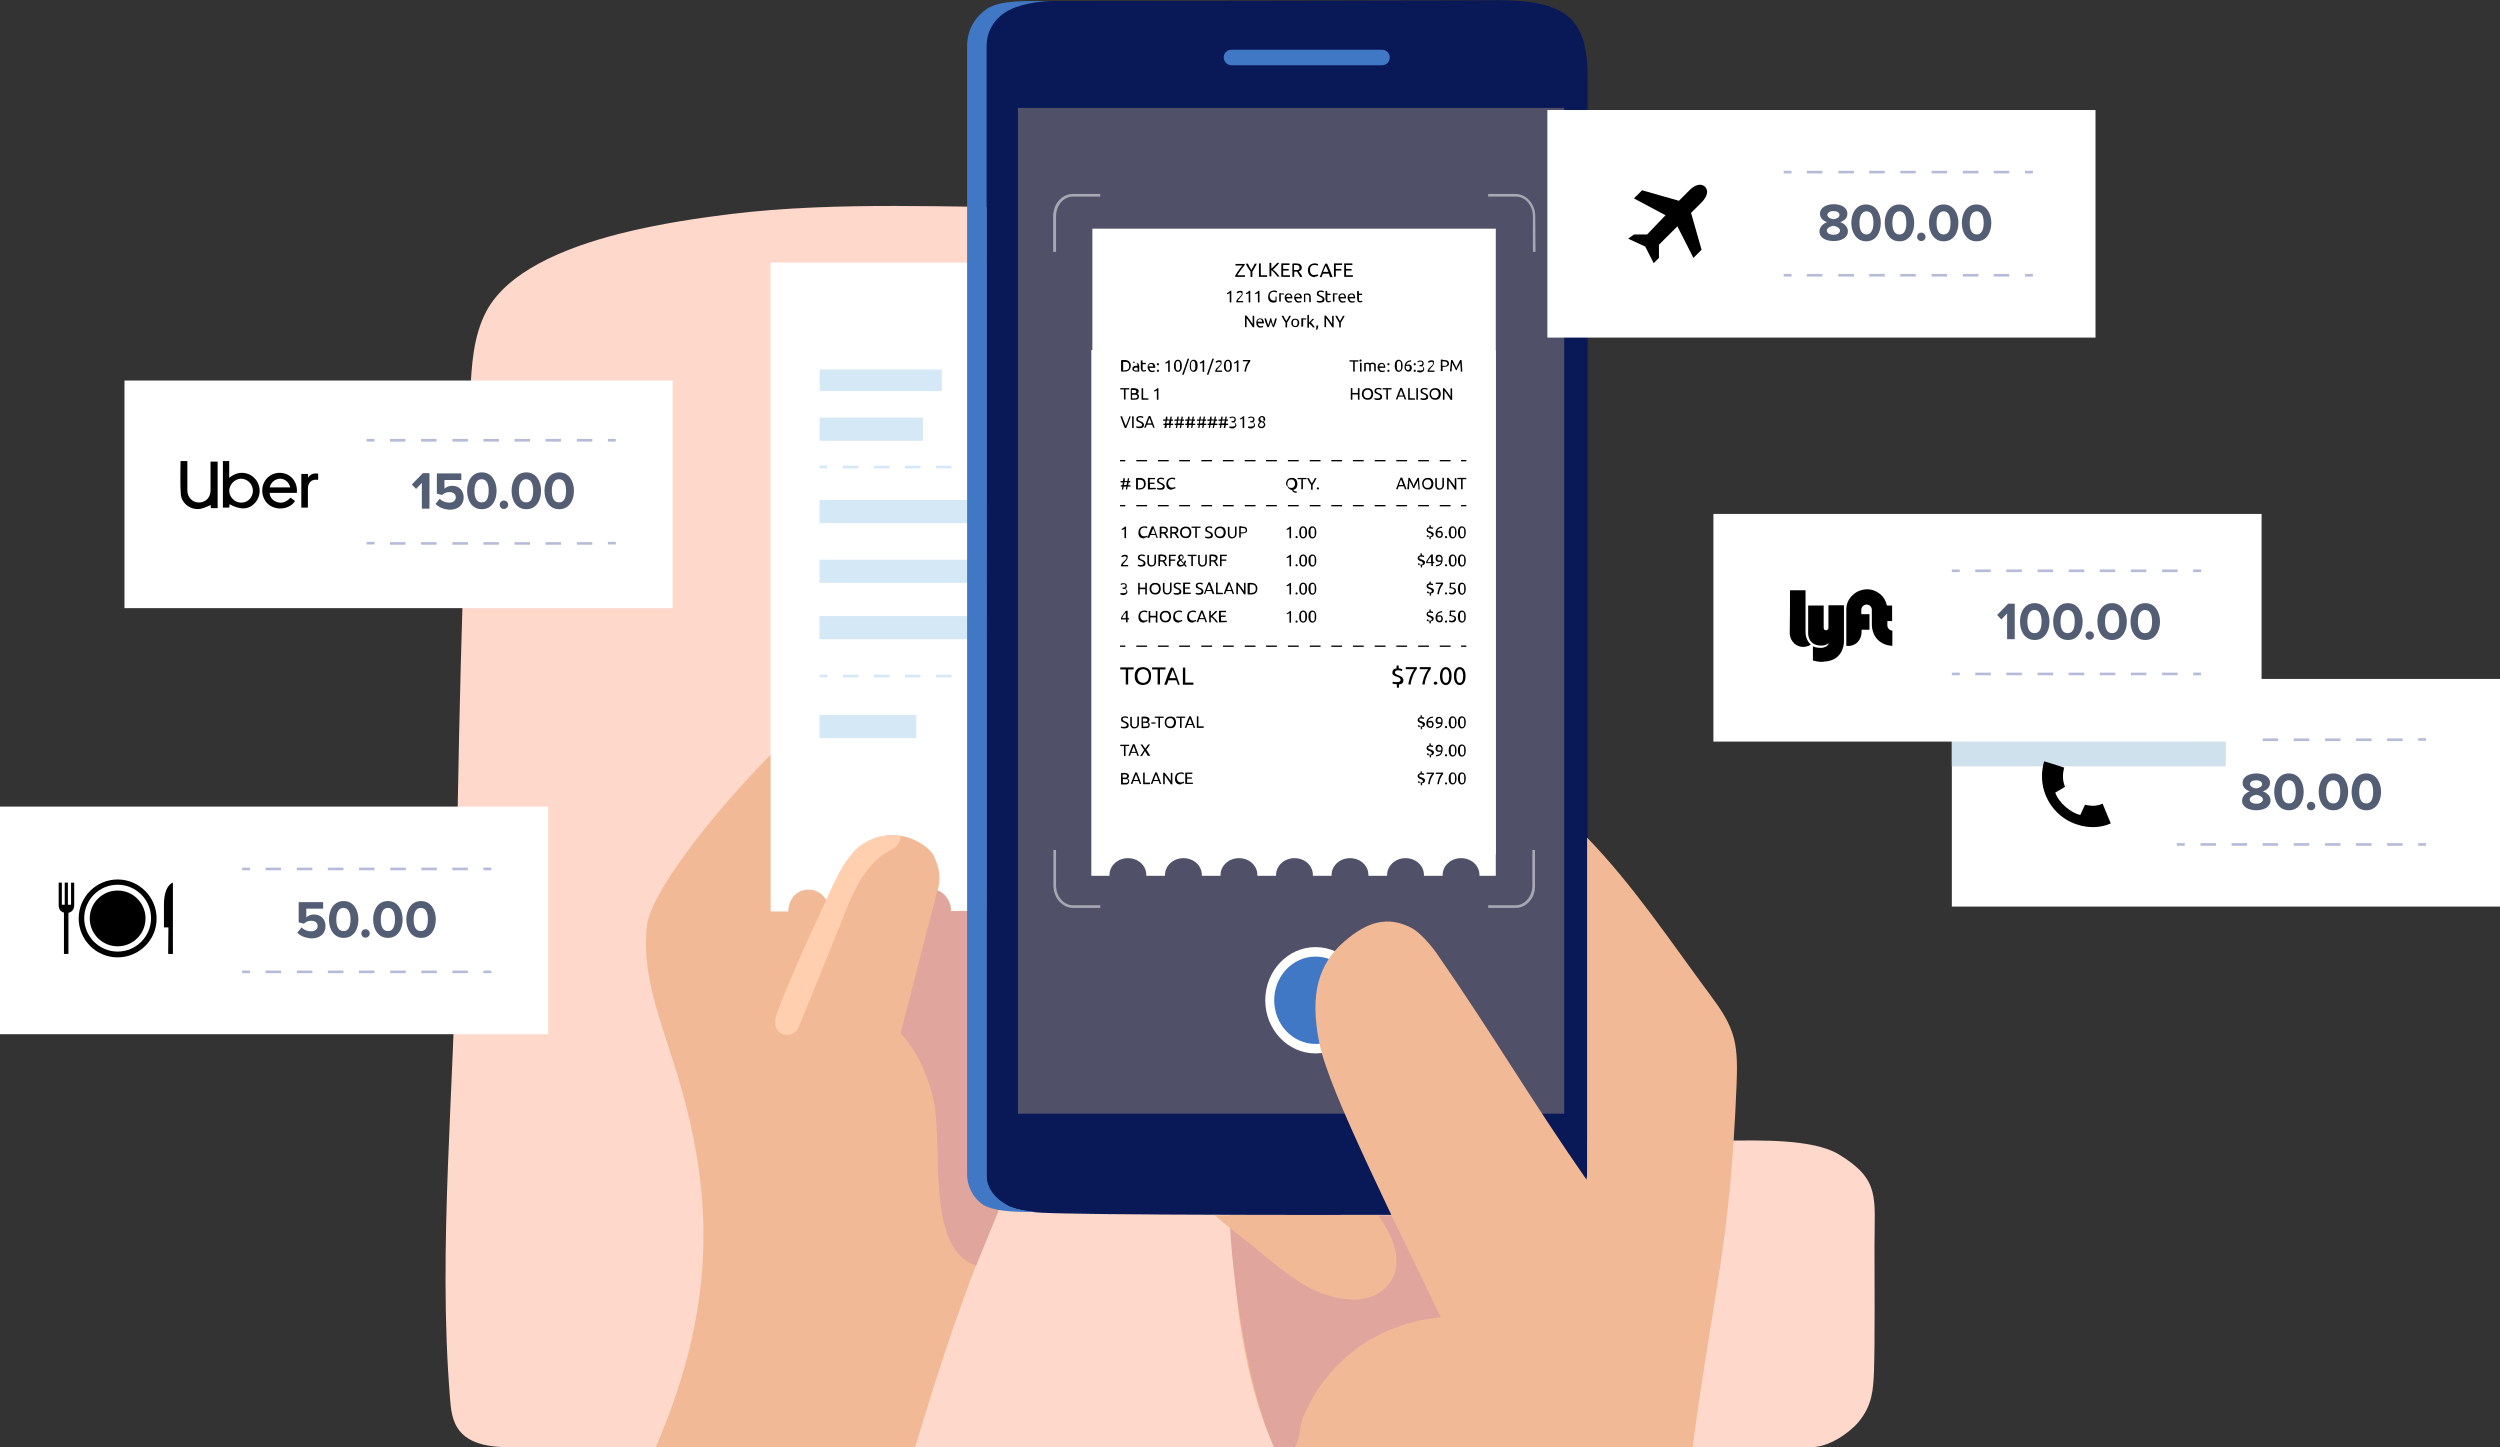 <svg id="Layer_1" xmlns="http://www.w3.org/2000/svg" viewBox="0 0 950 550"><rect x="0" y="0" width="950" height="550" fill="#333333" stroke="none"/><style>.st1{fill:#fff}.st3{fill:#f2b996}.st4{fill:#e0a59d}.st6{fill:#4078c5}.st11{fill:#b6bbd9}.st12{fill:#535e75}</style><path d="M235.5 88.8c-21.6 5.5-42.7 14.5-50.7 29.5-5 9.5-5.6 20.6-6.1 31.3-3 68.6-4.8 137.3-5.4 206-.5 57.9-7 118-2.3 175.6.3 4 .7 8.1 2.9 11.5 4.4 6.8 13.9 7.3 21.9 7.3 196.4 0 291.3-.1 492.8-.1 6 0 13.7-4.9 17.6-9.5 5.4-6.5 5.6-12.6 5.9-19 .4-10.9.2-37.5.2-47.9 0-18.5 2.3-25.2-13.5-34.8-9.8-6-30.3-5.3-41.8-5.3H481c-19.4 0-40.4-11.6-40.6-20.5-.5-28.3-.9-278.3-1.4-306.6-.1-3.3.7-8-1.7-13.1-5.9-12.4-25-14.3-34.5-14.3-41 0-84.2-2.5-124.8 2.4-11.4 1.4-27.1 3.6-42.5 7.5z" fill="#ffd8cc"/><path class="st1" d="M292.8 99.8v246.6h6.8v-.3c0-4.4 3.4-8 7.7-8 4.3 0 7.7 3.6 7.7 8v.3h7.8v-.3c0-4.4 3.4-8 7.7-8 4.3 0 7.7 3.6 7.7 8v.3h7.8v-.3c0-4.4 3.4-8 7.7-8 4.3 0 7.7 3.6 7.7 8v.3h7.8v-.3c0-4.4 3.4-8 7.7-8 4.3 0 7.7 3.6 7.7 8v.3h7.8v-.3c0-4.4 3.4-8 7.7-8 4.3 0 7.7 3.6 7.7 8v.3h7.8v-.3c0-4.4 3.4-8 7.7-8 4.3 0 7.7 3.6 7.7 8v.3h7.8v-.3c0-4.4 3.4-8 7.7-8 4.3 0 7.7 3.6 7.7 8v.3h7.6V99.8h-169z"/><path d="M311.5 140.4h46.4v8.2h-46.4v-8.2zm0 18.3h39.2v8.8h-39.2v-8.8zm-.1 31.3h85.9v8.8h-85.9V190zm94.8 0h35.1v8.8h-35.1V190zm-94.8 22.7h65.4v8.8h-65.4v-8.8zm94.8 0h35.1v8.8h-35.1v-8.8zm-94.8 21.4h65.4v8.8h-65.4v-8.8zm94.8 0h35.1v8.8h-35.1v-8.8zm-15.1 37.6h44.2v8.8h-44.2v-8.8zm-79.7 0h36.8v8.8h-36.8v-8.8zm0-94.8h3v1h-3v-1zm121.1 1.1h-5.9v-1h5.9v1zm-11.8 0h-5.9v-1h5.9v1zm-11.8 0H403v-1h5.9v1zm-11.8 0h-5.9v-1h5.9v1zm-11.9 0h-5.9v-1h5.9v1zm-11.7 0h-6v-1h5.9v1h.1zm-11.9 0h-5.9v-1h5.9v1zm-11.8 0h-5.9v-1h5.9v1zm-11.8 0h-5.9v-1h5.9v1zm-11.8 0h-5.9v-1h5.9v1zm112.2-1.1h3v1h-3v-1zm-127 79.5h3v1h-3v-1zm121.1 1h-5.9v-1h5.9v1zm-11.8 0h-5.9v-1h5.9v1zm-11.8 0H403v-1h5.9v1zm-11.8 0h-5.9v-1h5.9v1zm-11.9 0h-5.9v-1h5.9v1zm-11.7 0h-6v-1h5.9v1h.1zm-11.9 0h-5.9v-1h5.9v1zm-11.8 0h-5.9v-1h5.9v1zm-11.8 0h-5.9v-1h5.9v1zm-11.8 0h-5.9v-1h5.9v1zm112.2-1h3v1h-3v-1z" fill="#d5e8f5"/><path class="st3" d="M382.2 451.5c-1.9 7.7-5.6 14.7-8.5 22.1-10.9 27.7-17.7 49.2-26 76.4l-98.5-.1c6.4-14.8 10.9-28.6 13.8-41.8 8.7-39.2 3.3-72.5-7.7-106.4-5.3-16.4-11.6-33.3-9.4-50.4 1.4-10.8 20.7-37.7 46.9-64.5v59.6h6.8c0-4.4 2.7-8.3 7.7-8.3 4.5 0 6.6 3.7 6.7 4.1.5-1.2 1.1-2.5 1.7-3.8.4-1 .9-1.9 1.3-2.7.1-.3.2-.5.4-.8.3-.5.5-1 .7-1.4l.6-1.2.3-.6c1.7-3.2 3.7-6.2 5.9-8.4 4.7-4.7 11.1-6.6 17.3-5.7 3.2.5 6.3 1.8 9.1 3.8 1.7 1.3 3.3 2.8 4 4.8.6 1.8 2.8 6 1 12.2 1.2.1 5.1 2.8 5.1 7.8l22-.4c.1 21.2 3.8 85.2-1.2 105.7z"/><path class="st4" d="M382.2 451.5c-1.9 7.7-8.4 22.1-11.3 29.4-19.3-6.3-12.4-45.3-16.1-62.6-3.7-17.3-12.6-25.6-12.6-25.6l14-54.2c1.2.1 5.1 2.8 5.1 7.8l22-.4c.2 21.1 3.9 85.1-1.1 105.6z"/><path d="M374.8 17.6v429.1c0 5.3 2.8 9.4 8.9 11.9 6 2.4 13.6 2.3 20.6 2.5 32.6.8 153.1.6 173.1.4 4.3 0 8.8-.1 12.9-1.2 10-2.6 13-8.8 13-17V32.9c0-9.4.3-21.9-9.3-28C586.5.2 575.5 0 565.5.1c-8.1.1-16.3.1-24.5.1-38.2.1-96.4.2-133.8.2-11.9 0-13.8-.2-21.6 2.4-7.7 2.7-10.8 8-10.8 14.8z" fill="#091857"/><path class="st6" d="M367.5 17.6v428.5c0 5.3 2.7 9.2 5.5 11.3 2.9 2.2 8.7 3 15.6 3.1l5.5.1c-3.3-.2-8.1-1.1-10.3-2.1-5-2.4-8.9-6.6-8.9-11.9v-429c0-6.9 4.2-12.3 10.9-14.8C392.3.4 399.5.4 399.5.4c-8.6.1-19-.6-24.4 2.9-4.1 2.8-7.6 7.5-7.6 14.3z"/><path d="M386.8 41h207.6v382.2H386.8V41z" fill="#505069"/><path class="st1" d="M583.5 95.7h-1V82.2c0-4.1-2.9-7.5-6.4-7.5h-10.6v-1h10.4c4.1 0 7.5 3.8 7.5 8.5l.1 13.5zm-182.3 0h-1V82.2c0-4.7 3.3-8.5 7.5-8.5h10.4v1h-10.4c-3.6 0-6.4 3.4-6.4 7.5v13.5h-.1zM576 345h-10.5v-1h10.4c3.6 0 6.4-3.4 6.4-7.5V323h1v13.5c.2 4.7-3.3 8.5-7.3 8.5zm-157.8 0h-10.4c-4.1 0-7.5-3.8-7.5-8.5V323h1v13.5c0 4.1 2.9 7.5 6.4 7.5h10.4v1h.1z" opacity=".5"/><path class="st1" d="M568.4 133v199.8h-6.2v-.3c0-3.6-3.1-6.4-7-6.4s-7 2.9-7 6.4v.3h-7.1v-.3c0-3.6-3.1-6.4-7-6.4s-7 2.9-7 6.4v.3H520v-.3c0-3.6-3.1-6.4-7-6.4s-7 2.9-7 6.4v.3h-7.1v-.3c0-3.6-3.1-6.4-7-6.4s-7 2.9-7 6.4v.3h-7.1v-.3c0-3.6-3.1-6.4-7-6.4s-7 2.9-7 6.4v.3h-7.1v-.3c0-3.6-3.1-6.4-7-6.4s-7 2.9-7 6.4v.3h-7.1v-.3c0-3.6-3.1-6.4-7-6.4s-7 2.9-7 6.4v.3h-6.9V133h153.7z"/><path class="st6" d="M467.9 24.8h57.3c1.6 0 2.9-1.3 2.9-2.9v-.1c0-1.6-1.3-2.9-2.9-2.9h-57.3c-1.6 0-2.9 1.3-2.9 2.9v.1c.1 1.6 1.4 2.9 2.9 2.9z"/><ellipse class="st1" cx="499.9" cy="380.1" rx="19.1" ry="20.2"/><ellipse class="st6" cx="499.9" cy="380.1" rx="15.7" ry="16.6"/><path class="st1" d="M415.1 86.9h153.3v237.7H415.1V86.9z"/><path d="M473 100.7c-.1.1-.2.3-.4.5-.1.2-.3.4-.5.6s-.3.4-.5.7c-.2.2-.3.5-.5.7s-.3.5-.5.7-.3.5-.4.7h2.9v.6h-3.7v-.5c.1-.2.2-.4.4-.6.1-.2.3-.5.4-.7.2-.2.3-.5.5-.7s.3-.5.5-.7.3-.4.5-.6.3-.4.4-.5h-2.6v-.6h3.5v.4zm2.2 4.5v-2c-.3-.5-.7-1-1-1.5s-.6-1-.8-1.5h.8l.6 1.2c.2.4.5.8.7 1.2.2-.4.5-.8.7-1.2l.6-1.2h.8c-.3.5-.5 1-.8 1.5l-.9 1.5v2.1l-.7-.1zm6.3-.6v.6h-3.1v-5.1h.7v4.5h2.4zm4.5-4.5c-.2.2-.3.4-.5.6l-.6.6-.6.6-.6.6c.2.1.4.3.7.5.2.2.5.4.7.7.2.2.4.5.6.7.2.3.4.5.5.7h-.8c-.1-.2-.3-.5-.5-.7s-.4-.5-.6-.7l-.6-.6c-.2-.2-.4-.3-.6-.5v2.4h-.7v-5.1h.7v2.2c.2-.2.4-.3.6-.5l.6-.6.6-.6c.2-.2.3-.4.5-.5h.6v.2zm.9 5.1v-5.1h3.1v.6h-2.4v1.5h2.1v.6h-2.1v1.8h2.6v.6h-3.3zm6.6-2.1c.1.1.2.2.3.4.1.2.2.3.4.5.1.2.3.4.4.6l.3.6h-.9l-.3-.6c-.1-.2-.2-.4-.3-.5-.1-.2-.2-.3-.3-.5-.1-.2-.2-.3-.3-.4h-1v2h-.7v-5c.2 0 .4-.1.7-.1h.7c.7 0 1.3.1 1.6.4s.6.7.6 1.2c0 .3-.1.6-.3.9-.3.2-.5.4-.9.5zm-1.1-2.4h-.7v1.9h1.2c.2 0 .4-.1.5-.1l.3-.3c.1-.1.1-.3.1-.5s0-.3-.1-.5l-.3-.3c-.1-.1-.3-.1-.4-.2h-.6zm7.1 4.6c-.4 0-.7-.1-1-.2s-.5-.3-.8-.5c-.2-.2-.4-.5-.5-.8s-.2-.7-.2-1.1.1-.8.2-1.1c.1-.3.3-.6.5-.8.2-.2.5-.4.8-.5s.6-.2.9-.2h.6c.2 0 .3.1.4.1s.2.1.3.1c.1 0 .1.1.2.1l-.2.6s-.1-.1-.2-.1-.2-.1-.3-.1c-.1 0-.2-.1-.3-.1h-.4c-.3 0-.5 0-.7.1s-.4.2-.6.4c-.2.2-.3.4-.3.6-.1.3-.1.5-.1.8s0 .6.1.8c.1.2.2.5.3.6.1.2.3.3.5.4s.5.1.7.1c.3 0 .6 0 .8-.1.2-.1.4-.1.5-.2l.2.6s-.1.1-.2.1-.2.1-.3.1c-.1 0-.3.1-.5.1s-.2.2-.4.2zm5.9-.1c-.1-.2-.2-.4-.2-.6-.1-.2-.1-.4-.2-.6h-2.3l-.5 1.3h-.7l.6-1.5c.2-.5.3-.9.5-1.3s.3-.8.5-1.2c.2-.4.3-.7.5-1.1h.7c.2.4.3.7.5 1.1s.3.8.5 1.2.3.8.5 1.3l.6 1.5h-1v-.1zm-.6-1.9c-.2-.4-.3-.8-.5-1.2-.2-.4-.3-.8-.5-1.1-.2.4-.3.7-.5 1.1s-.3.8-.5 1.2h2zm2.1 1.9v-5.1h3.1v.6h-2.4v1.5h2.1v.6h-2.1v2.3l-.7.1zm3.9 0v-5.1h3.1v.6h-2.4v1.5h2.1v.6h-2.1v1.8h2.6v.6h-3.3zm-44.6 6.2c.2-.1.5-.2.7-.4.2-.1.4-.3.6-.5h.4v4.4h-.6v-3.5c-.1 0-.1.1-.2.1-.1.1-.2.1-.2.1-.1 0-.2.1-.3.1-.1 0-.2.1-.3.1l-.1-.4zm6 .2c0 .2 0 .3-.1.4s-.1.3-.2.4-.2.3-.3.4l-.4.4c-.1.1-.2.2-.2.3l-.3.3c-.1.1-.2.2-.2.3-.1.1-.1.2-.1.3h2v.5h-2.6v-.2c0-.2 0-.4.1-.5.1-.2.2-.3.3-.5.1-.2.2-.3.4-.4l.4-.4.3-.3.3-.3c.1-.1.1-.2.2-.3 0-.1.1-.2.1-.3 0-.1 0-.2-.1-.3 0-.1-.1-.2-.2-.2-.1-.1-.1-.1-.2-.1h-.3c-.1 0-.2 0-.3.1-.1 0-.2.1-.3.1-.1 0-.1.1-.2.1s-.1.1-.1.1l-.3-.4.2-.2c.1-.1.2-.1.3-.2.1-.1.2-.1.4-.1.1 0 .3-.1.4-.1.5 0 .8.1 1 .3-.2.1 0 .4 0 .8zm1.2-.2c.2-.1.5-.2.7-.4.2-.1.4-.3.6-.5h.4v4.4h-.6v-3.5c-.1 0-.1.1-.2.1-.1.1-.2.1-.2.1-.1 0-.2.1-.3.1-.1 0-.2.1-.3.1l-.1-.4zm3.5 0c.2-.1.5-.2.7-.4.2-.1.4-.3.6-.5h.4v4.4h-.6v-3.5c-.1 0-.1.1-.2.1-.1.1-.2.1-.2.1-.1 0-.2.1-.3.1-.1 0-.2.1-.3.1l-.1-.4zm7.6 1.3h.6v2c-.1 0-.1 0-.2.1-.1 0-.2 0-.3.1-.1 0-.3 0-.4.1h-.4c-.3 0-.6-.1-.8-.2-.3-.1-.5-.2-.6-.4-.2-.2-.3-.4-.4-.7-.1-.3-.1-.6-.1-1s.1-.7.2-1 .3-.5.4-.7c.2-.2.4-.3.7-.4.3-.1.5-.2.8-.2h.5c.2 0 .3.1.4.1s.2.1.3.1c.1 0 .1.1.1.1l-.2.5c-.1-.1-.3-.1-.5-.2s-.4-.1-.6-.1-.4 0-.6.1-.3.2-.5.3c-.1.2-.2.3-.3.5-.1.2-.1.5-.1.7 0 .3 0 .5.1.7s.2.4.3.5c.1.2.3.3.5.4s.4.1.6.1h.4c.1 0 .2 0 .3-.1v-1.4h-.2zm2.7-1.2h.7l-.1.5s-.1 0-.2-.1h-.9v2.7h-.6v-3.1c.1-.1.3-.1.5-.1.1.2.4.1.6.1zm1 1.7c0-.3 0-.5.1-.8.1-.2.2-.4.3-.5.1-.1.3-.2.5-.3.2-.1.4-.1.6-.1.4 0 .8.1 1 .4s.4.7.4 1.3v.2h-2.2c0 .3.1.6.3.8.2.2.4.3.8.3.2 0 .4 0 .5-.1.1 0 .2-.1.3-.1l.1.5c-.1 0-.2.1-.4.1s-.4.1-.6.1c-.3 0-.5 0-.7-.1s-.4-.2-.5-.4c-.1-.2-.2-.3-.3-.5-.2-.3-.2-.5-.2-.8zm2.3-.3c0-.3-.1-.5-.2-.7s-.3-.3-.6-.3c-.1 0-.3 0-.4.1s-.2.1-.3.2c-.1.1-.1.2-.2.3 0 .1-.1.2-.1.3l1.8.1zm1.3.3c0-.3 0-.5.1-.8.1-.2.2-.4.3-.5.1-.1.3-.2.5-.3.2-.1.4-.1.6-.1.4 0 .8.1 1 .4s.4.7.4 1.3v.2h-2.2c0 .3.1.6.3.8s.4.3.8.3c.2 0 .4 0 .5-.1.1 0 .2-.1.3-.1l.1.5c-.1 0-.2.1-.4.1s-.4.1-.6.1c-.3 0-.5 0-.7-.1s-.4-.2-.5-.4c-.1-.2-.2-.3-.3-.5-.2-.3-.2-.5-.2-.8zm2.2-.3c0-.3-.1-.5-.2-.7s-.3-.3-.6-.3c-.1 0-.3 0-.4.1s-.2.1-.3.2c-.1.1-.1.2-.2.3 0 .1-.1.2-.1.3l1.8.1zm1.5-1.2c.1 0 .3-.1.5-.1s.5-.1.8-.1.5 0 .6.1c.2.1.3.2.4.3.1.1.2.3.2.5s.1.4.1.6v1.8h-.6v-2.2c0-.1-.1-.3-.1-.3-.1-.1-.1-.2-.3-.2-.1 0-.2-.1-.4-.1h-.7v2.8h-.5v-3.1zm6.1 2.7c.6 0 1-.2 1-.7 0-.1 0-.2-.1-.3-.1-.1-.1-.2-.2-.2-.1-.1-.2-.1-.3-.2-.1-.1-.3-.1-.4-.2-.2-.1-.3-.1-.5-.2s-.3-.2-.4-.2c-.1-.1-.2-.2-.2-.3-.1-.1-.1-.3-.1-.5 0-.4.1-.7.4-.9.3-.2.6-.3 1.1-.3.3 0 .5 0 .7.1s.4.1.5.2l-.2.5c-.1-.1-.2-.1-.4-.2s-.4-.1-.6-.1h-.3c-.1 0-.2.1-.3.1l-.2.2c0 .1-.1.2-.1.3 0 .1 0 .2.1.3 0 .1.1.1.2.2s.2.1.3.2c.1.1.2.1.4.2s.4.2.5.2c.2.1.3.2.4.3.1.1.2.2.3.4.1.1.1.3.1.5 0 .4-.1.7-.4.9-.3.2-.7.3-1.2.3h-.5c-.1 0-.3-.1-.4-.1s-.2-.1-.3-.1c-.1 0-.1-.1-.2-.1l.2-.5c.1.1.2.1.4.2h.7zm2.8-2.8h1.2v.5h-1.2v1.9c0 .1.1.2.1.3 0 .1.1.1.2.1h.3c.2 0 .3 0 .4-.1.1 0 .2-.1.2-.1l.1.5c-.1 0-.2.1-.3.1-.1 0-.3.1-.5.1s-.4 0-.6-.1c-.1-.1-.3-.1-.3-.3-.1-.1-.1-.3-.2-.4s-.1-.4-.1-.6v-2.9l.6-.1.1 1.1zm3.2-.1h.7l-.1.5s-.1 0-.2-.1h-.9v2.7h-.6v-3.1c.1-.1.3-.1.5-.1.1.2.2.1.6.1zm1 1.7c0-.3 0-.5.1-.8.1-.2.2-.4.3-.5.1-.1.3-.2.5-.3.2-.1.4-.1.6-.1.4 0 .8.1 1 .4s.4.7.4 1.3v.2h-2.2c0 .3.1.6.3.8s.4.3.8.3c.2 0 .4 0 .5-.1.1 0 .2-.1.3-.1l.1.5c-.1 0-.2.1-.4.1s-.4.1-.6.1c-.3 0-.5 0-.7-.1s-.4-.2-.5-.4c-.1-.2-.2-.3-.3-.5-.1-.3-.2-.5-.2-.8zm2.3-.3c0-.3-.1-.5-.2-.7s-.3-.3-.6-.3c-.1 0-.3 0-.4.1s-.2.1-.3.2c-.1.1-.1.2-.2.3 0 .1-.1.2-.1.3l1.8.1zm1.2.3c0-.3 0-.5.1-.8.1-.2.2-.4.3-.5s.3-.2.5-.3c.2-.1.4-.1.6-.1.4 0 .8.1 1 .4s.4.7.4 1.3v.2h-2.2c0 .3.1.6.3.8.2.2.4.3.8.3.2 0 .4 0 .5-.1.1 0 .2-.1.3-.1l.1.5c-.1 0-.2.1-.4.1s-.4.1-.6.1c-.3 0-.5 0-.7-.1s-.4-.2-.5-.4c-.1-.2-.2-.3-.3-.5-.1-.3-.2-.5-.2-.8zm2.3-.3c0-.3-.1-.5-.2-.7-.1-.2-.3-.3-.6-.3-.1 0-.3 0-.4.1-.1.1-.2.1-.3.2s-.1.2-.2.3c0 .1-.1.2-.1.3l1.8.1zm2-1.3h1.2v.5h-1.2v1.9c0 .1.1.2.1.3 0 .1.1.1.2.1h.3c.2 0 .3 0 .4-.1.1 0 .2-.1.2-.1l.1.5c-.1 0-.2.1-.3.1s-.3.1-.5.1-.4 0-.6-.1c-.1-.1-.3-.1-.3-.3-.1-.1-.1-.3-.2-.4 0-.2-.1-.4-.1-.6v-2.9l.6-.1.1 1.1zM476 124.3c-.1-.2-.2-.3-.3-.5-.1-.2-.2-.4-.4-.6-.1-.2-.3-.4-.4-.6s-.3-.4-.4-.6-.3-.4-.4-.6-.3-.3-.4-.5v3.4h-.6v-4.4h.5c.2.2.4.5.6.7.2.3.4.6.7.9l.6.9c.2.3.4.5.5.8V120h.6v4.4l-.6-.1zm1.4-1.6c0-.3 0-.5.1-.8.1-.2.2-.4.3-.5.1-.1.3-.2.5-.3.2-.1.4-.1.6-.1.4 0 .8.1 1 .4s.4.7.4 1.3v.2H478c0 .3.1.6.3.8.2.2.4.3.8.3.2 0 .4 0 .5-.1s.2-.1.3-.1l.1.5c-.1 0-.2.1-.4.1s-.4.1-.6.1c-.3 0-.5 0-.7-.1s-.4-.2-.5-.4c-.1-.2-.2-.3-.3-.5-.1-.4-.1-.6-.1-.8zm2.2-.4c0-.3-.1-.5-.2-.7s-.3-.3-.6-.3c-.1 0-.3 0-.4.1s-.2.1-.3.2c-.1.1-.1.2-.2.3 0 .1-.1.2-.1.3l1.8.1zm4.1 2c-.1-.3-.2-.6-.4-1-.1-.4-.3-.8-.4-1.2-.1.4-.2.8-.4 1.2-.1.4-.3.7-.4 1h-.5c-.2-.4-.4-.9-.6-1.5s-.4-1.1-.5-1.8h.6c0 .2.1.4.2.6s.1.5.2.7.1.5.2.7.1.4.2.6c.1-.2.1-.4.2-.6s.1-.4.2-.7c.1-.2.1-.4.2-.7.1-.2.1-.4.1-.6h.5c0 .2.1.4.1.6.1.2.1.4.2.7.1.2.1.4.2.7.1.2.1.4.2.6.1-.2.1-.3.2-.6.1-.2.1-.4.2-.7.1-.2.1-.5.2-.7s.1-.4.2-.6h.6c-.2.6-.3 1.2-.5 1.8-.2.6-.4 1-.6 1.5h-.4zm4.8 0v-1.7c-.3-.4-.6-.9-.8-1.3-.3-.4-.5-.9-.7-1.3h.7c.2.3.3.7.5 1 .2.4.4.7.6 1 .2-.3.4-.7.6-1 .2-.4.4-.7.5-1h.7c-.2.4-.5.8-.7 1.3-.3.4-.5.9-.8 1.3v1.8h-.6v-.1zm5.2-1.6c0 .3 0 .5-.1.7s-.2.4-.3.5c-.1.2-.3.3-.5.3-.2.1-.4.1-.6.1s-.4 0-.6-.1-.4-.2-.5-.3c-.1-.2-.2-.3-.3-.5-.1-.2-.1-.4-.1-.7 0-.3 0-.5.1-.7s.2-.4.3-.5c.1-.2.3-.3.5-.3s.4-.1.6-.1.4 0 .6.1.4.2.5.3c.1.2.2.3.3.5.1.2.1.4.1.7zm-.6 0c0-.4-.1-.7-.2-.9-.2-.2-.4-.3-.7-.3-.3 0-.5.1-.7.3-.2.2-.2.5-.2.9s.1.7.2.9c.2.2.4.3.7.3.3 0 .5-.1.7-.3.1-.3.2-.6.2-.9zm2.6-1.7h.7l-.1.5s-.1 0-.2-.1h-.9v2.7h-.7V121c.1-.1.3-.1.5-.1.2.1.5.1.7.1zm2.4 1.5c.1.1.3.2.4.4.1.1.3.3.4.5s.3.3.4.5.2.3.3.5h-.7c-.1-.1-.2-.3-.3-.4-.1-.2-.2-.3-.4-.4l-.4-.4c-.1-.1-.3-.2-.4-.3v1.6h-.6v-4.8l.6-.1v3l.3-.3.4-.4c.1-.1.2-.2.3-.4l.3-.3h.7l-.3.3c-.1.1-.2.3-.4.4-.1.1-.2.3-.4.4.1 0-.1.1-.2.2zm2.8 1.1v.2c0 .3 0 .5-.1.8s-.2.5-.3.7l-.5-.1c.1-.2.2-.4.2-.6v-.9h.7v-.1zm5.3.7c-.1-.2-.2-.3-.3-.5-.1-.2-.2-.4-.4-.6-.1-.2-.3-.4-.4-.6s-.3-.4-.4-.6-.3-.4-.4-.6-.3-.3-.4-.5v3.4h-.6v-4.4h.5c.2.2.4.5.6.7.2.3.4.6.7.9l.6.9c.2.3.4.5.5.8V120h.6v4.4l-.6-.1zm2.7 0v-1.7c-.3-.4-.6-.9-.8-1.3-.3-.4-.5-.9-.7-1.3h.7c.2.3.3.7.5 1 .2.4.4.7.6 1 .2-.3.4-.7.6-1 .2-.4.4-.7.5-1h.7c-.2.4-.5.8-.7 1.3-.3.4-.5.9-.8 1.3v1.8h-.6v-.1zm7.3 12.6v.5h-1.4v3.8h-.6v-3.8h-1.4v-.5h3.4zm.8.5c-.1 0-.2 0-.3-.1s-.1-.2-.1-.3 0-.2.1-.3.2-.1.3-.1.2 0 .3.1.1.2.1.3 0 .2-.1.3c-.1 0-.1.1-.3.1zm.4 3.8h-.6v-3.3h.6v3.3zm1-3.2c.1 0 .3-.1.5-.1s.5-.1.8-.1c.2 0 .4 0 .5.1s.3.1.4.2l.1-.1c.1 0 .1-.1.2-.1s.2-.1.3-.1h.4c.3 0 .5 0 .6.1.2.1.3.2.4.3.1.1.2.3.2.5v2.4h-.6v-2.2c0-.1-.1-.3-.1-.3-.1-.1-.1-.2-.2-.2s-.2-.1-.3-.1c-.2 0-.4 0-.5.1s-.2.1-.3.1c0 .1.1.2.1.4v2.2h-.6v-2.2c0-.1-.1-.3-.1-.3-.1-.1-.1-.2-.2-.2s-.2-.1-.3-.1h-.7v2.8h-.6V138zm5.1 1.6c0-.3 0-.5.1-.8.1-.2.2-.4.3-.5s.3-.2.5-.3.4-.1.6-.1c.4 0 .8.1 1 .4.2.3.4.7.4 1.3v.2h-2.2c0 .3.1.6.3.8s.4.3.8.3c.2 0 .4 0 .5-.1.1 0 .2-.1.3-.1l.1.5c-.1 0-.2.1-.4.1s-.4.1-.6.1c-.3 0-.5 0-.7-.1s-.4-.2-.5-.4-.2-.3-.3-.5c-.2-.3-.2-.6-.2-.8zm2.4-.3c0-.3-.1-.5-.2-.7-.1-.2-.3-.3-.6-.3-.1 0-.3 0-.4.1-.1.1-.2.1-.3.2-.1.1-.1.2-.2.3 0 .1-.1.2-.1.3l1.8.1zm2.1-.9c0 .1 0 .2-.1.3s-.2.1-.3.1-.2 0-.3-.1-.1-.2-.1-.3 0-.2.1-.3.2-.1.3-.1.2 0 .3.1.1.1.1.3zm0 2.5c0 .1 0 .2-.1.3s-.2.1-.3.1-.2 0-.3-.1-.1-.2-.1-.3 0-.2.1-.3.2-.1.3-.1.2 0 .3.1.1.2.1.3zm2-1.9c0-.7.1-1.3.4-1.7.3-.4.6-.6 1.1-.6s.8.2 1.1.6c.3.4.4 1 .4 1.7s-.1 1.3-.4 1.7c-.3.4-.6.6-1.1.6s-.8-.2-1.1-.6c-.2-.4-.4-.9-.4-1.7zm2.4 0v-.7c0-.2-.1-.4-.1-.6-.1-.2-.2-.3-.3-.4-.1-.1-.2-.1-.4-.1s-.3 0-.4.1c-.1.1-.2.2-.3.4s-.1.3-.1.6v1.4c0 .2.1.4.1.6.1.2.2.3.3.4.1.1.2.1.4.1s.3 0 .4-.1c.1-.1.2-.2.3-.4s.1-.3.1-.6v-.7zm1.3.5c0-.4.1-.8.2-1.1.1-.3.3-.6.5-.8s.5-.4.8-.5.7-.2 1-.2v.5c-.2 0-.5 0-.7.1s-.4.1-.5.2c-.2.1-.3.3-.4.4-.1.2-.2.4-.2.6.1-.1.2-.1.4-.1.1 0 .3-.1.4-.1.2 0 .5 0 .6.1.2.1.3.2.4.3.1.1.2.3.2.4 0 .2.1.3.1.5s0 .3-.1.5-.1.3-.2.5c-.1.1-.3.3-.4.3-.2.1-.4.1-.6.1-.5 0-.8-.2-1.1-.5-.2-.2-.4-.7-.4-1.2zm1.3-.5h-.4c-.1 0-.3.1-.4.1v.7c0 .2.1.3.1.4l.3.3c.1.1.2.1.4.1.1 0 .3 0 .4-.1.1-.1.2-.1.2-.2.1-.1.1-.2.1-.3v-.3c0-.3-.1-.5-.2-.7 0 .1-.1 0-.5 0zm3-.6c0 .1 0 .2-.1.3s-.2.1-.3.1-.2 0-.3-.1-.1-.2-.1-.3 0-.2.1-.3.2-.1.3-.1.2 0 .3.1.1.1.1.3zm0 2.5c0 .1 0 .2-.1.3s-.2.1-.3.1-.2 0-.3-.1-.1-.2-.1-.3 0-.2.1-.3.2-.1.3-.1.2 0 .3.1.1.2.1.3zm1.8-.1c.4 0 .6-.1.8-.2.2-.1.2-.3.2-.6 0-.2 0-.3-.1-.4l-.3-.3c-.1-.1-.2-.1-.4-.1h-.6v-.5h.5c.1 0 .2-.1.3-.1.1-.1.2-.1.2-.2.1-.1.1-.2.1-.4 0-.1 0-.2-.1-.3 0-.1-.1-.2-.2-.2-.1-.1-.1-.1-.2-.1h-.3c-.2 0-.4 0-.5.1s-.3.1-.4.2l-.2-.4c.1 0 .1-.1.2-.1s.2-.1.3-.1.2-.1.3-.1h.3c.2 0 .4 0 .6.1.2.1.3.1.4.2.1.1.2.2.2.4.1.1.1.3.1.5s-.1.4-.2.6c-.1.2-.3.3-.5.4.1 0 .2.1.3.1.1.1.2.1.3.2.1.1.1.2.2.3 0 .1.1.3.1.4 0 .2 0 .4-.1.5-.1.2-.2.3-.3.4-.1.1-.3.2-.5.3s-.4.1-.7.1h-.3c-.1 0-.2 0-.3-.1-.1 0-.2-.1-.3-.1s-.1 0-.2-.1l.1-.5c.1 0 .2.1.4.1h.8zm5.1-2.8c0 .2 0 .3-.1.4-.1.1-.1.3-.2.4-.1.1-.2.3-.3.4l-.4.4c-.1.1-.2.2-.2.3l-.3.3c-.1.1-.2.2-.2.3-.1.1-.1.2-.1.3h2v.5h-2.6v-.2c0-.2 0-.4.1-.5.1-.2.2-.3.3-.5s.2-.3.4-.4l.4-.4.3-.3.3-.3c.1-.1.1-.2.2-.3 0-.1.1-.2.1-.3s0-.2-.1-.3c0-.1-.1-.2-.2-.2-.1-.1-.1-.1-.2-.1h-.3c-.1 0-.2 0-.3.1-.1 0-.2.1-.3.1s-.1.1-.2.1-.1.1-.1.1l-.3-.4.2-.2c.1-.1.2-.1.3-.2.1-.1.2-.1.4-.1.1 0 .3-.1.4-.1.5 0 .8.1 1 .3-.1.1 0 .4 0 .8zm3.8-1.2c.6 0 1.1.1 1.4.3.3.2.5.6.5 1 0 .3 0 .5-.1.6-.1.2-.2.3-.4.4-.2.1-.4.2-.6.2-.2.1-.5.1-.8.1h-.5v1.6h-.7v-4.3c.2 0 .4-.1.6-.1.1.2.4.2.6.2zm0 .5h-.6v1.7h1.1c.2 0 .3-.1.4-.1l.3-.3c.1-.1.1-.3.1-.4 0-.2 0-.3-.1-.4l-.3-.3c-.1-.1-.2-.1-.4-.1s-.3-.1-.5-.1zm4.5 3.3c0-.1-.1-.2-.2-.4s-.1-.3-.2-.5l-.3-.6c-.1-.2-.2-.4-.3-.5-.1-.2-.2-.3-.2-.5-.1-.1-.1-.2-.2-.3 0 .5-.1 1-.1 1.6s-.1 1.2-.1 1.7h-.6c0-.4 0-.8.1-1.1 0-.4 0-.8.1-1.1 0-.4.1-.7.1-1.1 0-.4.1-.7.1-1h.5c.1.2.2.4.4.7.1.3.3.5.4.8.1.3.3.5.4.8.1.3.2.5.3.8.1-.2.2-.5.3-.8s.2-.5.4-.8c.1-.3.3-.5.4-.8.1-.3.3-.5.4-.7h.5c.1 1.4.2 2.9.3 4.4h-.6c0-.6 0-1.2-.1-1.7 0-.6-.1-1.1-.1-1.6 0 .1-.1.2-.2.3-.1.1-.1.3-.2.5s-.2.3-.3.5l-.3.6c-.1.2-.2.3-.2.5-.1.2-.1.3-.2.4l-.3-.1zm-37.2 6.9h.6v4.4h-.6v-2h-2.1v2h-.6v-4.4h.6v1.8h2.1v-1.8zm1.5 2.2c0-.4.1-.7.2-1 .1-.3.3-.5.5-.7s.4-.3.7-.4c.3-.1.5-.1.8-.1s.5 0 .8.1c.2.1.5.2.7.4s.3.4.4.7c.1.3.2.6.2 1s-.1.7-.2 1c-.1.3-.3.5-.4.7-.2.2-.4.3-.7.4-.2.1-.5.1-.8.1s-.6 0-.8-.1c-.3-.1-.5-.2-.7-.4s-.3-.4-.5-.7-.2-.6-.2-1zm.7 0c0 .3 0 .5.1.7s.2.4.3.5c.1.2.3.3.5.3.2.1.4.1.6.1.2 0 .4 0 .6-.1.2-.1.3-.2.4-.3.1-.2.2-.3.3-.5s.1-.5.1-.7c0-.3 0-.5-.1-.7s-.2-.4-.3-.5c-.1-.2-.3-.3-.4-.3-.2-.1-.4-.1-.6-.1-.2 0-.4 0-.6.1-.2.1-.3.2-.5.3-.1.2-.2.3-.3.5s-.1.4-.1.7zm5.3 1.7c.6 0 1-.2 1-.7 0-.1 0-.2-.1-.3s-.1-.2-.2-.2c-.1-.1-.2-.1-.3-.2-.1-.1-.3-.1-.4-.2-.2-.1-.3-.1-.5-.2-.1-.1-.3-.2-.4-.2-.1-.1-.2-.2-.2-.3-.1-.1-.1-.3-.1-.5 0-.4.1-.7.4-.9.3-.2.6-.3 1.1-.3.3 0 .5 0 .7.1s.4.1.5.2l-.2.5c-.1-.1-.2-.1-.4-.2s-.4-.1-.6-.1h-.3c-.1 0-.2.1-.3.1l-.2.2c0 .1-.1.2-.1.3s0 .2.1.3c0 .1.1.1.2.2s.2.1.3.2c.1.1.2.1.4.2s.4.2.5.2c.2.1.3.2.4.3.1.1.2.2.3.4.1.1.1.3.1.5 0 .4-.1.7-.4.9-.3.2-.7.3-1.2.3h-.5c-.1 0-.3-.1-.4-.1-.1 0-.2-.1-.3-.1s-.1-.1-.2-.1l.2-.5c.1.1.2.1.4.2h.7zm5.3-3.9v.5h-1.4v3.8h-.6V148h-1.4v-.5h3.4zm5 4.4c-.1-.2-.1-.4-.2-.6-.1-.2-.1-.4-.2-.6h-2l-.4 1.1h-.6c.2-.5.3-.9.5-1.3.1-.4.3-.8.4-1.1.1-.4.3-.7.4-1 .1-.3.3-.6.4-1h.6c.2.3.3.6.4 1 .1.3.3.7.4 1 .1.4.3.7.4 1.1.1.4.3.8.5 1.3h-.6v.1zm-.6-1.6c-.1-.4-.3-.7-.4-1.1-.1-.3-.3-.7-.4-1-.1.3-.3.6-.4 1-.1.3-.3.7-.4 1.1h1.6zm4.5 1.1v.5h-2.6v-4.4h.6v3.8l2 .1zm.5-3.9h.6v4.4h-.6v-4.4zm2.8 3.9c.6 0 1-.2 1-.7 0-.1 0-.2-.1-.3s-.1-.2-.2-.2c-.1-.1-.2-.1-.3-.2-.1-.1-.3-.1-.4-.2-.2-.1-.3-.1-.5-.2-.1-.1-.3-.2-.4-.2-.1-.1-.2-.2-.2-.3-.1-.1-.1-.3-.1-.5 0-.4.1-.7.4-.9.3-.2.6-.3 1.1-.3.3 0 .5 0 .7.1s.4.1.5.2l-.2.5c-.1-.1-.2-.1-.4-.2s-.4-.1-.6-.1h-.3c-.1 0-.2.1-.3.1l-.2.2c0 .1-.1.2-.1.3s0 .2.1.3c0 .1.1.1.2.2s.2.1.3.2c.1.1.2.1.4.2s.4.2.5.2c.2.1.3.2.4.3.1.1.2.2.3.4.1.1.1.3.1.5 0 .4-.1.7-.4.9-.3.2-.7.3-1.2.3h-.5c-.1 0-.3-.1-.4-.1-.1 0-.2-.1-.3-.1s-.1-.1-.2-.1l.2-.5c.1.1.2.1.4.2h.7zm2.2-1.7c0-.4.1-.7.2-1 .1-.3.3-.5.5-.7s.4-.3.7-.4c.3-.1.5-.1.8-.1s.5 0 .8.1c.2.1.5.2.7.4s.3.4.4.7c.1.3.2.6.2 1s-.1.7-.2 1c-.1.3-.3.5-.4.7-.2.2-.4.3-.7.4-.2.1-.5.1-.8.1s-.6 0-.8-.1c-.3-.1-.5-.2-.7-.4s-.3-.4-.5-.7-.2-.6-.2-1zm.6 0c0 .3 0 .5.1.7s.2.4.3.5c.1.2.3.3.5.3.2.1.4.1.6.1.2 0 .4 0 .6-.1.2-.1.3-.2.4-.3.1-.2.2-.3.3-.5s.1-.5.1-.7c0-.3 0-.5-.1-.7s-.2-.4-.3-.5c-.1-.2-.3-.3-.4-.3-.2-.1-.4-.1-.6-.1-.2 0-.4 0-.6.1-.2.1-.3.2-.5.3-.1.2-.2.3-.3.5s-.1.4-.1.7zm7.4 2.2c-.1-.2-.2-.3-.3-.5s-.2-.4-.4-.6c-.1-.2-.3-.4-.4-.6-.1-.2-.3-.4-.4-.6-.1-.2-.3-.4-.4-.6s-.3-.3-.4-.5v3.4h-.6v-4.4h.5c.2.2.4.5.6.7.2.3.4.6.7.9l.6.9c.2.3.4.5.5.8v-3.2h.6v4.4l-.6-.1zM429.7 139c0 .4-.1.7-.2 1s-.3.5-.5.7-.5.3-.8.4c-.3.1-.6.1-1 .1h-.6c-.2 0-.4 0-.6-.1v-4.2c.2 0 .4-.1.6-.1h.6c.4 0 .7 0 1 .1s.6.2.8.4c.2.2.4.4.5.7.2.3.2.7.2 1zm-2.3 1.7c.6 0 1-.1 1.3-.4.3-.3.4-.7.4-1.2s-.1-.9-.4-1.2-.7-.4-1.3-.4h-.6v3.3h.2c.1 0 .2-.1.4-.1zm4.2-2.8c.2 0 .4 0 .6.1s.3.1.4.3c.1.1.2.2.2.4s.1.3.1.5v2h-1.3c-.2 0-.4 0-.5-.1-.2 0-.3-.1-.4-.2l-.3-.3c-.1-.1-.1-.3-.1-.5s0-.3.1-.5l.3-.3c.1-.1.3-.1.4-.2.2 0 .3-.1.5-.1h.6v-.5c0-.1-.1-.2-.1-.3l-.2-.2c-.1 0-.2-.1-.3-.1h-.6c-.1 0-.3.1-.3.1l-.1-.5c.1 0 .2-.1.4-.1.2.5.2.5.6.5zm0 2.9h.7v-1s-.1 0-.2-.1h-.6c-.1 0-.2 0-.3.1-.1 0-.2.1-.2.2-.1.1-.1.2-.1.3 0 .2.1.4.2.4s.3.1.5.1zm2.6-2.9h1.2v.5h-1.2v1.9c0 .1.1.2.1.3s.1.1.2.1h.3c.2 0 .3 0 .4-.1.1 0 .2-.1.2-.1l.1.5c-.1 0-.2.1-.3.1-.1 0-.3.1-.5.1s-.4 0-.6-.1c-.1-.1-.3-.1-.3-.3-.1-.1-.1-.3-.2-.4s-.1-.4-.1-.6V137l.6-.1.1 1zm1.9 1.7c0-.3 0-.5.1-.8.1-.2.2-.4.3-.5.1-.1.3-.2.5-.3s.4-.1.6-.1c.4 0 .8.1 1 .4.2.3.4.7.4 1.3v.2h-2.2c0 .3.1.6.3.8.2.2.4.3.8.3.2 0 .4 0 .5-.1s.2-.1.3-.1l.1.5c-.1 0-.2.1-.4.1s-.4.1-.6.1c-.3 0-.5 0-.7-.1s-.4-.2-.5-.4-.2-.3-.3-.5c-.2-.3-.2-.6-.2-.8zm2.1-.3c0-.3-.1-.5-.2-.7s-.3-.3-.6-.3c-.1 0-.3 0-.4.1s-.2.1-.3.2c-.1.1-.1.2-.2.3 0 .1-.1.2-.1.3l1.8.1zm2.2-.9c0 .1 0 .2-.1.3s-.2.1-.3.1c-.1 0-.2 0-.3-.1-.1-.1-.1-.2-.1-.3s0-.2.1-.3.2-.1.3-.1c.1 0 .2 0 .3.1.1.1.1.1.1.3zm0 2.5c0 .1 0 .2-.1.3s-.2.1-.3.1c-.1 0-.2 0-.3-.1-.1-.1-.1-.2-.1-.3s0-.2.1-.3.2-.1.3-.1c.1 0 .2 0 .3.1.1.1.1.2.1.3zm2.4-3.1c.2-.1.5-.2.7-.4.2-.1.4-.3.6-.5h.4v4.4h-.6v-3.5c-.1 0-.1.1-.2.1-.1.1-.2.1-.2.1-.1 0-.2.1-.3.1-.1 0-.2.1-.3.1l-.1-.4zm3.3 1.2c0-.7.1-1.3.4-1.7s.6-.6 1.1-.6.8.2 1.1.6c.3.4.4 1 .4 1.7s-.1 1.3-.4 1.7-.6.6-1.1.6-.8-.2-1.1-.6c-.3-.4-.4-.9-.4-1.7zm2.3 0v-.7c0-.2-.1-.4-.1-.6-.1-.2-.2-.3-.3-.4-.1-.1-.2-.1-.4-.1s-.3 0-.4.1-.2.2-.3.4c-.1.2-.1.3-.1.6v1.4c0 .2.1.4.1.6.1.2.2.3.3.4.1.1.2.1.4.1s.3 0 .4-.1.2-.2.3-.4c.1-.2.1-.3.1-.6v-.7zm1.4 3.4h-.6l2.1-6.1h.6l-2.1 6.1zm2.3-3.4c0-.7.1-1.3.4-1.7s.6-.6 1.1-.6.8.2 1.1.6c.3.4.4 1 .4 1.7s-.1 1.3-.4 1.7-.6.6-1.1.6-.8-.2-1.1-.6c-.3-.4-.4-.9-.4-1.7zm2.1 0v-.7c0-.2-.1-.4-.1-.6-.1-.2-.2-.3-.3-.4-.1-.1-.2-.1-.4-.1s-.3 0-.4.1-.2.2-.3.4c-.1.2-.1.3-.1.6v1.4c0 .2.1.4.1.6.1.2.2.3.3.4.1.1.2.1.4.1s.3 0 .4-.1.2-.2.3-.4c.1-.2.1-.3.1-.6v-.7zm1.7-1.2c.2-.1.5-.2.7-.4.2-.1.4-.3.6-.5h.4v4.4h-.6v-3.5c-.1 0-.1.1-.2.1-.1.1-.2.1-.2.1-.1 0-.2.1-.3.1-.1 0-.2.1-.3.1l-.1-.4zm3.3 4.6h-.6l2.1-6.1h.6l-2.1 6.1zm5-4.4c0 .2 0 .3-.1.4-.1.1-.1.3-.2.4-.1.1-.2.3-.3.4l-.4.4c-.1.1-.2.2-.2.3l-.3.3c-.1.1-.2.2-.2.3-.1.1-.1.2-.1.3h2v.5h-2.6v-.2c0-.2 0-.4.1-.5.1-.2.2-.3.3-.5.1-.2.2-.3.4-.4s.3-.3.4-.4l.3-.3.3-.3c.1-.1.1-.2.2-.3 0-.1.1-.2.1-.3s0-.2-.1-.3c0-.1-.1-.2-.2-.2-.1-.1-.1-.1-.2-.1h-.3c-.1 0-.2 0-.3.1-.1 0-.2.1-.3.1-.1 0-.1.1-.2.1s-.1.1-.1.1l-.3-.4.2-.2c.1-.1.2-.1.3-.2.1-.1.2-.1.4-.1.1 0 .3-.1.4-.1.5 0 .8.1 1 .3-.1.1 0 .4 0 .8zm.9 1c0-.7.1-1.3.4-1.7s.6-.6 1.1-.6.8.2 1.1.6c.3.4.4 1 .4 1.7s-.1 1.3-.4 1.7-.6.6-1.1.6-.8-.2-1.1-.6c-.3-.4-.4-.9-.4-1.7zm2.3 0v-.7c0-.2-.1-.4-.1-.6-.1-.2-.2-.3-.3-.4-.1-.1-.2-.1-.4-.1s-.3 0-.4.1-.2.2-.3.4c-.1.2-.1.3-.1.6v1.4c0 .2.1.4.1.6.1.2.2.3.3.4.1.1.2.1.4.1s.3 0 .4-.1.2-.2.3-.4c.1-.2.1-.3.1-.6v-.7zm1.5-1.2c.2-.1.5-.2.7-.4.2-.1.4-.3.6-.5h.4v4.4h-.6v-3.5c-.1 0-.1.1-.2.1-.1.1-.2.1-.2.1-.1 0-.2.1-.3.1-.1 0-.2.1-.3.1l-.1-.4zm4 3.4c0-.3.1-.7.2-1.1.1-.4.2-.7.3-1.1.1-.3.3-.7.5-1s.3-.5.5-.7h-2.1v-.5h2.8v.5c-.1.2-.3.4-.5.7s-.3.6-.5.9c-.1.3-.3.7-.4 1.1-.1.4-.2.8-.2 1.2h-.6zm-43.8 6.3v.5h-1.4v3.8h-.6V148h-1.4v-.5h3.4zm1.8 4.4h-.9c-.1 0-.2 0-.3-.1v-4.2c.1 0 .2 0 .3-.1h.9c.3 0 .5 0 .7.1.2 0 .4.1.6.2.2.1.3.2.4.4.1.1.1.3.1.5s-.1.4-.2.6c-.1.2-.3.3-.5.3.3.1.5.2.6.4.2.2.2.4.2.7 0 .4-.2.8-.5 1-.2.1-.7.2-1.4.2zm-.7-2.5h1c.1 0 .3-.1.3-.1.1-.1.2-.1.2-.2.1-.1.1-.2.1-.3s0-.2-.1-.3-.1-.2-.2-.2c-.1-.1-.2-.1-.4-.1h-1v1.2h.1zm0 .5v1.5h1.2c.2 0 .3-.1.4-.1.1-.1.2-.1.3-.2.1-.1.1-.2.1-.4 0-.1 0-.3-.1-.4-.1-.1-.1-.2-.2-.2-.1-.1-.2-.1-.4-.1h-1.3v-.1zm6.2 1.5v.5h-2.6v-4.4h.6v3.8l2 .1zm2.1-3c.2-.1.5-.2.7-.4.2-.1.4-.3.6-.5h.4v4.4h-.6v-3.5c-.1 0-.1.1-.2.1-.1.1-.2.1-.2.1-.1 0-.2.1-.3.1-.1 0-.2.1-.3.1l-.1-.4zm-8.8 9.8c-.2.5-.3.9-.5 1.3-.1.4-.3.8-.4 1.1-.1.4-.3.7-.4 1s-.3.6-.4 1h-.6c-.1-.3-.3-.6-.4-1-.1-.3-.3-.7-.4-1-.1-.4-.3-.7-.4-1.1-.1-.4-.3-.8-.5-1.3h.7c.2.7.4 1.3.7 1.9.2.6.4 1.2.7 1.7.2-.5.5-1.1.7-1.7.2-.6.4-1.3.7-1.9h.5zm.5 0h.6v4.4h-.6v-4.4zm2.8 3.9c.6 0 1-.2 1-.7 0-.1 0-.2-.1-.3s-.1-.2-.2-.2c-.1-.1-.2-.1-.3-.2-.1-.1-.3-.1-.4-.2-.2-.1-.3-.1-.5-.2-.1-.1-.3-.2-.4-.2-.1-.1-.2-.2-.2-.3-.1-.1-.1-.3-.1-.5 0-.4.1-.7.4-.9s.6-.3 1.1-.3c.3 0 .5 0 .7.1s.4.1.5.2l-.2.5c-.1-.1-.2-.1-.4-.2s-.4-.1-.6-.1h-.3c-.1 0-.2.1-.3.1l-.2.2c0 .1-.1.2-.1.3s0 .2.1.3c0 .1.1.1.2.2s.2.1.3.2c.1.1.2.1.4.2s.4.2.5.2c.2.1.3.2.4.3s.2.2.3.4c.1.1.1.3.1.5 0 .4-.1.7-.4.9s-.7.3-1.2.3h-.5c-.1 0-.3-.1-.4-.1s-.2-.1-.3-.1c-.1 0-.1-.1-.2-.1l.2-.5c.1.1.2.1.4.2h.7zm5.2.5c-.1-.2-.1-.4-.2-.6-.1-.2-.1-.4-.2-.6h-2l-.4 1.1h-.6c.2-.5.3-.9.5-1.3.1-.4.3-.8.4-1.1.1-.4.3-.7.4-1s.3-.6.4-1h.6c.2.3.3.6.4 1 .1.3.3.7.4 1 .1.4.3.7.4 1.1.1.4.3.8.5 1.3h-.6v.1zm-.6-1.7c-.1-.4-.3-.7-.4-1.1-.1-.3-.3-.7-.4-1-.1.3-.3.6-.4 1-.1.3-.3.7-.4 1.1h1.6zm6-1.5h1l.2-1.1h.5l-.2 1.1h.6v.5h-.6l-.2 1.1h.9v.5h-.9l-.2 1.1h-.5l.2-1.1h-1l-.2 1.1h-.7l.2-1.1h-.6v-.5h.6l.2-1.1h-.9v-.5h.9l.2-1.1h.5v1.1zm-.4 1.5h1l.2-1.1h-1l-.2 1.1zm4.6-1.5h1l.2-1.1h.5l-.2 1.1h.6v.5h-.6l-.3 1.1h.9v.5h-.9l-.2 1.1h-.5l.2-1.1h-1l-.2 1.1h-.5l.2-1.1h-.6v-.5h.6l.2-1.1h-.9v-.5h.9l.2-1.1h.5l-.1 1.1zm-.3 1.5h1l.2-1.1h-1l-.2 1.1zm4.5-1.5h1l.2-1.1h.5l-.2 1.1h.6v.5h-.6l-.2 1.1h.9v.5h-.9l-.2 1.1h-.5l.2-1.1h-1l-.2 1.1h-.6l.2-1.1h-.8v-.5h.6l.2-1.1h-.8v-.5h.9l.2-1.1h.5v1.1zm-.3 1.5h1l.2-1.1h-1l-.2 1.1zm4.5-1.5h1l.2-1.1h.5l-.2 1.1h.6v.5h-.6l-.2 1.1h.9v.5h-.9l-.2 1.1h-.5l.2-1.1h-1l-.2 1.1h-.5l.2-1.1h-.6v-.5h.6l.2-1.1h-.9v-.5h.9l.2-1.1h.5l-.2 1.1zm-.3 1.5h1l.2-1.1h-1l-.2 1.1zm4.5-1.5h1l.2-1.1h.5l-.2 1.1h.6v.5h-.6l-.2 1.1h.9v.5h-1.1l-.2 1.1h-.5l.2-1.1h-1l-.2 1.1h-.5l.2-1.1h-.6v-.5h.6l.2-1.1h-.9v-.5h.9l.2-1.1h.5v1.1zm-.3 1.5h1l.2-1.1h-1l-.2 1.1zm4.4-1.5h1l.2-1.1h.5l-.2 1.1h.6v.5h-.6l-.2 1.1h.9v.5h-.9l-.2 1.1h-.6l.2-1.1h-1l-.2 1.1h-.5l.2-1.1h-.6v-.5h.6l.2-1.1h-.9v-.5h.9l.2-1.1h.5l-.1 1.1zm-.3 1.5h1l.2-1.1h-1l-.2 1.1zm4.2 1.2c.4 0 .6-.1.8-.2.2-.1.2-.3.2-.6 0-.2 0-.3-.1-.4l-.3-.3c-.1-.1-.2-.1-.4-.1h-.6v-.5h.5c.1 0 .2-.1.3-.1.1-.1.2-.1.2-.2.1-.1.1-.2.1-.4 0-.1 0-.2-.1-.3 0-.1-.1-.2-.2-.2-.1-.1-.1-.1-.2-.1h-.3c-.2 0-.4 0-.5.1s-.3.1-.4.2l-.2-.4c.1 0 .1-.1.2-.1s.2-.1.3-.1c.1 0 .2-.1.3-.1h.3c.2 0 .4 0 .6.1s.3.1.4.2c.1.1.2.2.2.4.1.1.1.3.1.5s-.1.4-.2.6c-.1.2-.3.3-.5.4.1 0 .2.1.3.1.1.1.2.1.3.2.1.1.1.2.2.3 0 .1.1.3.1.4 0 .2 0 .4-.1.5-.1.2-.2.3-.3.4-.1.1-.3.2-.5.3s-.4.1-.7.1h-.3c-.1 0-.2 0-.3-.1-.1 0-.2-.1-.3-.1-.1 0-.1 0-.2-.1l.1-.5c.1 0 .2.1.4.1h.8zm2.7-3c.2-.1.5-.2.7-.4.2-.1.4-.3.6-.5h.4v4.4h-.6V159c-.1 0-.1.1-.2.1-.1.1-.2.1-.2.1-.1 0-.2.1-.3.1-.1 0-.2.1-.3.1l-.1-.3zm4.4 3c.4 0 .6-.1.8-.2.2-.1.2-.3.2-.6 0-.2 0-.3-.1-.4l-.3-.3c-.1-.1-.2-.1-.4-.1h-.6v-.5h.5c.1 0 .2-.1.3-.1.1-.1.2-.1.2-.2.1-.1.1-.2.1-.4 0-.1 0-.2-.1-.3 0-.1-.1-.2-.2-.2-.1-.1-.1-.1-.2-.1h-.3c-.2 0-.4 0-.5.1s-.3.1-.4.2l-.2-.4c.1 0 .1-.1.2-.1s.2-.1.3-.1c.1 0 .2-.1.3-.1h.3c.2 0 .4 0 .6.1s.3.1.4.2c.1.1.2.2.2.4.1.1.1.3.1.5s-.1.4-.2.6c-.1.2-.3.3-.5.4.1 0 .2.1.3.1.1.1.2.1.3.2.1.1.1.2.2.3 0 .1.1.3.1.4 0 .2 0 .4-.1.5-.1.2-.2.3-.3.4-.1.1-.3.2-.5.3s-.4.1-.7.1h-.3c-.1 0-.2 0-.3-.1-.1 0-.2-.1-.3-.1-.1 0-.1 0-.2-.1l.1-.5c.1 0 .2.1.4.1h.8zm5.3-.7c0 .2 0 .3-.1.5-.1.1-.2.3-.3.4-.1.1-.3.2-.4.3-.2.1-.4.1-.6.1-.3 0-.5 0-.7-.1s-.3-.2-.4-.3-.2-.2-.2-.4c0-.1-.1-.3-.1-.4 0-.1 0-.2.1-.3s.1-.2.2-.3.1-.2.2-.3.2-.1.3-.2c-.4-.2-.6-.6-.6-1 0-.2 0-.3.1-.5.1-.1.2-.3.3-.4.1-.1.3-.2.4-.3.2-.1.3-.1.5-.1s.4 0 .6.1.3.2.4.3.2.2.2.4c0 .1.1.3.1.4 0 .1 0 .2-.1.3 0 .1-.1.2-.1.3-.1.1-.1.2-.2.2-.1.1-.2.1-.2.2.3.3.6.6.6 1.1zm-2.3.1v.2c0 .1.1.2.1.2.1.1.2.1.3.2.1 0 .2.1.4.1.1 0 .3 0 .4-.1.1 0 .2-.1.3-.2l.2-.2c.1-.1.1-.2.1-.3s0-.3-.1-.4-.1-.2-.2-.3-.2-.1-.3-.2c-.1-.1-.3-.1-.4-.1-.2.1-.3.2-.4.4-.3.3-.4.5-.4.7zm1.6-2.3v-.2c0-.1-.1-.1-.1-.2l-.2-.2c-.1 0-.2-.1-.3-.1-.1 0-.2 0-.3.1-.1 0-.2.1-.2.2-.1.1-.1.1-.1.2v.2c0 .1 0 .2.1.3 0 .1.1.2.2.3s.2.2.3.2c.1.1.3.1.4.2.2-.1.3-.2.4-.4-.3-.2-.2-.3-.2-.6zm8.6 24.6c0-.4.1-.7.2-1s.3-.5.5-.7.4-.3.7-.4c.3-.1.5-.1.8-.1s.5 0 .8.1c.2.1.5.2.7.4s.3.4.4.7.2.6.2 1c0 .3 0 .6-.1.9-.1.3-.2.5-.3.7-.1.2-.3.3-.5.5-.2.1-.4.2-.6.2 0 .1 0 .2.1.3s.2.1.3.2c.1.1.3.1.4.1.2 0 .3.1.5.1l-.1.5c-.2 0-.4-.1-.6-.1s-.4-.1-.5-.2c-.2-.1-.3-.2-.4-.3s-.2-.3-.2-.5c-.3 0-.5-.1-.7-.2-.2-.1-.4-.3-.6-.4-.2-.2-.3-.4-.4-.7-.6-.5-.6-.8-.6-1.1zm.5 0c0 .3 0 .5.1.7s.2.4.3.5c.1.2.3.3.5.3.2.1.4.1.6.1s.4 0 .6-.1.3-.2.4-.3c.1-.2.2-.3.3-.5.1-.2.1-.5.1-.7 0-.3 0-.5-.1-.7s-.2-.4-.3-.5c-.1-.2-.3-.3-.4-.3-.2-.1-.4-.1-.6-.1s-.4 0-.6.1-.3.2-.5.3c-.1.2-.2.3-.3.5.1.2-.1.4-.1.7zm7.3-2.2v.5h-1.4v3.8h-.6v-3.8h-1.4v-.5h3.4zm1.7 4.4v-1.7c-.3-.4-.6-.9-.8-1.3-.3-.4-.5-.9-.7-1.3h.7c.2.3.3.7.5 1 .2.4.4.7.6 1 .2-.3.4-.7.6-1 .2-.4.4-.7.5-1h.7c-.2.4-.5.8-.7 1.3-.3.4-.5.9-.8 1.3v1.8h-.6v-.1zm3-.4c0 .1 0 .2-.1.3s-.2.1-.3.1c-.1 0-.2 0-.3-.1-.1-.1-.1-.2-.1-.3s0-.2.1-.3.2-.1.3-.1c.1 0 .2 0 .3.1.1.1.1.2.1.3zm-73.8-2.8h1l.2-1.1h.5l-.2 1.1h.6v.5h-.6l-.2 1.1h.9v.5h-1.1l-.2 1.1h-.5l.2-1.1h-1l-.2 1.1h-.5l.2-1.1h-.6v-.5h.6l.2-1.1h-.9v-.5h.9l.2-1.1h.5v1.1zm-.3 1.5h1l.2-1.1h-1l-.2 1.1zm8.3-.5c0 .4-.1.7-.2 1s-.3.5-.5.7-.5.3-.8.4c-.3.1-.6.1-1 .1h-.6c-.2 0-.4 0-.6-.1v-4.2c.2 0 .4-.1.6-.1h.6c.4 0 .7 0 1 .1s.6.2.8.4c.2.2.4.4.5.7 0 .3.2.6.2 1zm-2.4 1.7c.6 0 1-.1 1.3-.4.3-.3.4-.7.4-1.2s-.1-.9-.4-1.2-.7-.4-1.3-.4h-.6v3.3h.2c.1 0 .2-.1.4-.1zm3.2.5v-4.4h2.7v.5h-2v1.3h1.8v.5H437v1.5h2.2v.5l-3 .1zm4.7-.5c.6 0 1-.2 1-.7 0-.1 0-.2-.1-.3s-.1-.2-.2-.2c-.1-.1-.2-.1-.3-.2-.1-.1-.3-.1-.4-.2-.2-.1-.3-.1-.5-.2-.1-.1-.3-.2-.4-.2-.1-.1-.2-.2-.2-.3-.1-.1-.1-.3-.1-.5 0-.4.1-.7.4-.9s.6-.3 1.1-.3c.3 0 .5 0 .7.1s.4.1.5.2l-.2.5c-.1-.1-.2-.1-.4-.2s-.4-.1-.6-.1h-.3c-.1 0-.2.1-.3.1l-.2.2c0 .1-.1.2-.1.3s0 .2.1.3c0 .1.1.1.2.2s.2.1.3.2c.1.1.2.1.4.2s.4.2.5.2c.2.1.3.2.4.3s.2.2.3.4c.1.1.1.3.1.5 0 .4-.1.7-.4.9s-.7.3-1.2.3h-.5c-.1 0-.3-.1-.4-.1s-.2-.1-.3-.1c-.1 0-.1-.1-.2-.1l.2-.5c.1.1.2.1.4.2h.7zm4.2.6c-.3 0-.6-.1-.8-.2-.3-.1-.5-.2-.6-.4-.2-.2-.3-.4-.4-.7s-.1-.6-.1-1 .1-.7.2-1 .3-.5.4-.7c.2-.2.4-.3.7-.4.3-.1.5-.2.8-.2h.5c.1 0 .3.1.4.1s.2.1.3.1c.1 0 .1.1.1.1l-.2.5s-.1-.1-.2-.1-.2-.1-.2-.1c-.1 0-.2-.1-.3-.1h-.3c-.2 0-.4 0-.6.1s-.3.2-.5.3c-.1.2-.2.3-.3.5-.1.2-.1.5-.1.7 0 .3 0 .5.1.7s.2.4.3.5c.1.2.3.3.5.4.2.1.4.1.6.1.3 0 .5 0 .7-.1s.3-.1.4-.2l.2.5s-.1 0-.2.1c-.1 0-.2.1-.3.1-.1 0-.2.1-.4.1s-.6.3-.7.3zm43.8 14.9c.2-.1.5-.2.7-.4.2-.1.4-.3.6-.5h.4v4.4h-.6V201c-.1 0-.1.1-.2.1-.1.1-.2.1-.2.1-.1 0-.2.1-.3.1-.1 0-.2.1-.3.1l-.1-.4zm4.2 3.1c0 .1 0 .2-.1.3s-.2.1-.3.1c-.1 0-.2 0-.3-.1-.1-.1-.1-.2-.1-.3s0-.2.1-.3.2-.1.3-.1c.1 0 .2 0 .3.1 0 .1.1.2.1.3zm.6-1.8c0-.7.1-1.3.4-1.7s.6-.6 1.1-.6.8.2 1.1.6c.3.4.4 1 .4 1.7s-.1 1.3-.4 1.7-.6.6-1.1.6-.8-.2-1.1-.6c-.3-.4-.4-1-.4-1.7zm2.3 0v-.7c0-.2-.1-.4-.1-.6-.1-.2-.2-.3-.3-.4-.1-.1-.2-.1-.4-.1s-.3 0-.4.1-.2.2-.3.4c-.1.2-.1.3-.1.6v1.4c0 .2.1.4.1.6.1.2.2.3.3.4.1.1.2.1.4.1s.3 0 .4-.1.2-.2.3-.4c.1-.2.1-.3.1-.6v-.7zm1.2 0c0-.7.1-1.3.4-1.7s.6-.6 1.1-.6.8.2 1.1.6c.3.4.4 1 .4 1.7s-.1 1.3-.4 1.7-.6.6-1.1.6-.8-.2-1.1-.6c-.2-.4-.4-1-.4-1.7zm2.4 0v-.7c0-.2-.1-.4-.1-.6-.1-.2-.2-.3-.3-.4-.1-.1-.2-.1-.4-.1s-.3 0-.4.1-.2.2-.3.4c-.1.2-.1.3-.1.6v1.4c0 .2.1.4.1.6.1.2.2.3.3.4.1.1.2.1.4.1s.3 0 .4-.1.2-.2.3-.4c.1-.2.1-.3.1-.6-.1-.2 0-.5 0-.7zm-10.7 9.4c.2-.1.5-.2.7-.4.2-.1.4-.3.6-.5h.4v4.4h-.6v-3.5c-.1 0-.1.1-.2.1-.1.1-.2.1-.2.1-.1 0-.2.1-.3.1-.1 0-.2.1-.3.1l-.1-.4zm4.2 3.1c0 .1 0 .2-.1.3s-.2.1-.3.1c-.1 0-.2 0-.3-.1-.1-.1-.1-.2-.1-.3s0-.2.1-.3.2-.1.3-.1c.1 0 .2 0 .3.1 0 .1.1.2.1.3zm.6-1.8c0-.7.1-1.3.4-1.7s.6-.6 1.1-.6.8.2 1.1.6c.3.4.4 1 .4 1.7s-.1 1.3-.4 1.7-.6.6-1.1.6-.8-.2-1.1-.6c-.3-.4-.4-1-.4-1.7zm2.3 0v-.7c0-.2-.1-.4-.1-.6-.1-.2-.2-.3-.3-.4-.1-.1-.2-.1-.4-.1s-.3 0-.4.1-.2.2-.3.4c-.1.2-.1.3-.1.6v1.4c0 .2.1.4.1.6.1.2.2.3.3.4.1.1.2.1.4.1s.3 0 .4-.1.2-.2.3-.4c.1-.2.1-.3.1-.6v-.7zm1.2 0c0-.7.1-1.3.4-1.7s.6-.6 1.1-.6.8.2 1.1.6c.3.4.4 1 .4 1.7s-.1 1.3-.4 1.7-.6.6-1.1.6-.8-.2-1.1-.6c-.2-.4-.4-1-.4-1.7zm2.4 0v-.7c0-.2-.1-.4-.1-.6-.1-.2-.2-.3-.3-.4-.1-.1-.2-.1-.4-.1s-.3 0-.4.1-.2.2-.3.4c-.1.2-.1.3-.1.6v1.4c0 .2.1.4.1.6.1.2.2.3.3.4.1.1.2.1.4.1s.3 0 .4-.1.2-.2.3-.4c.1-.2.1-.3.1-.6-.1-.3 0-.5 0-.7zm-10.7 9.4c.2-.1.5-.2.7-.4.2-.1.4-.3.6-.5h.4v4.4h-.6v-3.5c-.1 0-.1.1-.2.1-.1.1-.2.1-.2.1-.1 0-.2.1-.3.1-.1 0-.2.1-.3.1l-.1-.4zm4.2 3.1c0 .1 0 .2-.1.3s-.2.1-.3.1c-.1 0-.2 0-.3-.1-.1-.1-.1-.2-.1-.3s0-.2.1-.3.2-.1.3-.1c.1 0 .2 0 .3.1 0 .1.1.2.1.3zm.6-1.8c0-.7.1-1.3.4-1.7s.6-.6 1.1-.6.8.2 1.1.6c.3.4.4 1 .4 1.7s-.1 1.3-.4 1.7-.6.6-1.1.6-.8-.2-1.1-.6c-.3-.5-.4-1-.4-1.7zm2.3 0v-.7c0-.2-.1-.4-.1-.6-.1-.2-.2-.3-.3-.4-.1-.1-.2-.1-.4-.1s-.3 0-.4.1-.2.2-.3.4c-.1.2-.1.3-.1.6v1.4c0 .2.1.4.1.6.1.2.2.3.3.4.1.1.2.1.4.1s.3 0 .4-.1.2-.2.3-.4c.1-.2.1-.3.1-.6v-.7zm1.2 0c0-.7.1-1.3.4-1.7s.6-.6 1.1-.6.8.2 1.1.6c.3.4.4 1 .4 1.7s-.1 1.3-.4 1.7-.6.6-1.1.6-.8-.2-1.1-.6c-.2-.5-.4-1-.4-1.7zm2.4 0v-.7c0-.2-.1-.4-.1-.6-.1-.2-.2-.3-.3-.4-.1-.1-.2-.1-.4-.1s-.3 0-.4.1-.2.2-.3.4c-.1.2-.1.3-.1.6v1.4c0 .2.1.4.1.6.1.2.2.3.3.4.1.1.2.1.4.1s.3 0 .4-.1.2-.2.3-.4c.1-.2.1-.3.1-.6-.1-.3 0-.5 0-.7zm-10.7 9.4c.2-.1.5-.2.7-.4.2-.1.4-.3.6-.5h.4v4.4h-.6V233c-.1 0-.1.1-.2.1-.1.1-.2.1-.2.1-.1 0-.2.1-.3.1-.1 0-.2.1-.3.1l-.1-.3zm4.2 3.1c0 .1 0 .2-.1.3s-.2.1-.3.1c-.1 0-.2 0-.3-.1-.1-.1-.1-.2-.1-.3s0-.2.1-.3.2-.1.3-.1c.1 0 .2 0 .3.1 0 .1.1.2.1.3zm.6-1.9c0-.7.1-1.3.4-1.7s.6-.6 1.1-.6.8.2 1.1.6c.3.4.4 1 .4 1.7s-.1 1.3-.4 1.7-.6.6-1.1.6-.8-.2-1.1-.6c-.3-.4-.4-.9-.4-1.7zm2.3 0v-.7c0-.2-.1-.4-.1-.6-.1-.2-.2-.3-.3-.4-.1-.1-.2-.1-.4-.1s-.3 0-.4.1-.2.2-.3.4c-.1.2-.1.3-.1.6v1.4c0 .2.1.4.1.6.1.2.2.3.3.4.1.1.2.1.4.1s.3 0 .4-.1.2-.2.3-.4c.1-.2.1-.3.1-.6v-.7zm1.2 0c0-.7.1-1.3.4-1.7s.6-.6 1.1-.6.8.2 1.1.6c.3.4.4 1 .4 1.7s-.1 1.3-.4 1.7-.6.6-1.1.6-.8-.2-1.1-.6c-.2-.4-.4-.9-.4-1.7zm2.4 0v-.7c0-.2-.1-.4-.1-.6-.1-.2-.2-.3-.3-.4-.1-.1-.2-.1-.4-.1s-.3 0-.4.1-.2.2-.3.4c-.1.2-.1.3-.1.6v1.4c0 .2.1.4.1.6.1.2.2.3.3.4.1.1.2.1.4.1s.3 0 .4-.1.2-.2.3-.4c.1-.2.1-.3.1-.6-.1-.2 0-.4 0-.7zm43.6-30.4c.3 0 .5-.1.7-.2.1-.1.2-.2.2-.4 0-.1 0-.2-.1-.3s-.1-.2-.2-.2c-.1-.1-.2-.1-.3-.2-.1-.1-.3-.1-.4-.1-.1 0-.3-.1-.4-.2-.1-.1-.2-.1-.3-.2-.1-.1-.2-.2-.2-.3-.1-.1-.1-.3-.1-.4 0-.3.1-.5.3-.7s.4-.3.8-.4v-.7h.5v.7c.2 0 .4 0 .5.1.2 0 .3.1.4.1l-.2.5c-.1 0-.2-.1-.4-.1s-.3-.1-.6-.1-.4 0-.6.1c-.1.1-.2.2-.2.4 0 .1 0 .2.1.2 0 .1.1.1.2.2s.2.1.3.1.2.1.3.1c.2.1.3.1.5.2.1.1.3.1.4.2l.3.3c.1.1.1.3.1.5 0 .3-.1.5-.3.7s-.5.3-.8.3v.8h-.5v-.8c-.3 0-.5 0-.7-.1s-.3-.1-.4-.2l.2-.5c.1.1.3.1.5.2 0 .4.2.4.4.4zm2.3-1.2c0-.4.1-.8.2-1.1.1-.3.3-.6.5-.8s.5-.4.8-.5.7-.2 1-.2v.5c-.2 0-.5 0-.7.1s-.4.1-.5.2c-.2.1-.3.3-.4.4-.1.2-.2.4-.2.6.1-.1.2-.1.4-.1.1 0 .3-.1.4-.1.2 0 .5 0 .6.1.2.1.3.2.4.3.1.1.2.3.2.4 0 .2.1.3.1.5s0 .3-.1.5-.1.3-.2.5c-.1.1-.3.3-.4.3-.2.1-.4.1-.6.1-.5 0-.8-.2-1.1-.5-.2-.1-.4-.6-.4-1.2zm1.5-.4h-.4c-.1 0-.3.1-.4.1v.7c0 .2.1.3.1.4l.3.3c.1.1.2.1.4.1.1 0 .3 0 .4-.1.1-.1.2-.1.2-.2.1-.1.1-.2.1-.3v-.3c0-.3-.1-.5-.2-.7 0 .1-.3 0-.5 0zm2.9 1.8c0 .1 0 .2-.1.3s-.2.1-.3.1-.2 0-.3-.1-.1-.2-.1-.3 0-.2.1-.3.2-.1.3-.1.2 0 .3.1.1.2.1.3zm.6-1.8c0-.7.1-1.3.4-1.7.3-.4.6-.6 1.1-.6s.8.2 1.1.6c.3.4.4 1 .4 1.7s-.1 1.3-.4 1.7c-.3.4-.6.6-1.1.6s-.8-.2-1.1-.6c-.2-.4-.4-1-.4-1.7zm2.4 0v-.7c0-.2-.1-.4-.1-.6-.1-.2-.2-.3-.3-.4-.1-.1-.2-.1-.4-.1s-.3 0-.4.1c-.1.1-.2.2-.3.4s-.1.3-.1.6v1.4c0 .2.1.4.1.6.1.2.2.3.3.4.1.1.2.1.4.1s.3 0 .4-.1c.1-.1.2-.2.3-.4s.1-.3.1-.6v-.7zm1.1 0c0-.7.1-1.3.4-1.7.3-.4.6-.6 1.1-.6s.8.2 1.1.6c.3.4.4 1 .4 1.7s-.1 1.3-.4 1.7c-.3.4-.6.6-1.1.6s-.8-.2-1.1-.6c-.2-.4-.4-1-.4-1.7zm2.4 0v-.7c0-.2-.1-.4-.1-.6-.1-.2-.2-.3-.3-.4-.1-.1-.2-.1-.4-.1s-.3 0-.4.1c-.1.1-.2.2-.3.4s-.1.3-.1.6v1.4c0 .2.1.4.1.6.1.2.2.3.3.4.1.1.2.1.4.1s.3 0 .4-.1c.1-.1.2-.2.3-.4s.1-.3.1-.6v-.7zm-16.6 12.3c.3 0 .5-.1.7-.2.1-.1.2-.2.2-.4 0-.1 0-.2-.1-.3s-.1-.2-.2-.2c-.1-.1-.2-.1-.3-.2-.1-.1-.3-.1-.4-.1-.1 0-.3-.1-.4-.2-.1-.1-.2-.1-.3-.2-.1-.1-.2-.2-.2-.3-.1-.1-.1-.3-.1-.4 0-.3.1-.5.3-.7s.4-.3.8-.4v-.7h.5v.7c.2 0 .4 0 .5.1.2 0 .3.1.4.1l-.1.5c-.1 0-.2-.1-.4-.1s-.3-.1-.6-.1-.4 0-.6.1c-.1.1-.2.2-.2.4 0 .1 0 .2.1.2 0 .1.1.1.2.2s.2.1.3.1.2.1.3.1c.2.1.3.1.5.2.1.1.3.1.4.2l.3.3c.1.1.1.3.1.5 0 .3-.1.5-.3.7s-.5.3-.8.3v.8h-.5v-.8c-.3 0-.5 0-.7-.1s-.3-.1-.4-.2l.2-.5c.1.1.3.1.5.2-.3.3 0 .4.3.4zm2.1-1l.3-.6c.1-.2.3-.5.5-.8s.4-.5.6-.8c.2-.3.4-.5.6-.7h.6v2.8h.5v.5h-.5v1.1h-.6V214H542l-.1-.4zm1.9-2.1l-.4.4c-.1.2-.3.3-.4.5l-.3.6-.3.6h1.4v-2.1zm4.4 1c0 .9-.2 1.5-.6 2-.4.4-1.1.7-1.9.7v-.5c.3 0 .5 0 .7-.1s.4-.1.6-.2c.2-.1.3-.3.4-.4.1-.2.2-.4.2-.6-.1.1-.2.1-.4.1h-.4c-.2 0-.5 0-.6-.1-.2-.1-.3-.2-.4-.3s-.2-.3-.2-.4c0-.2-.1-.3-.1-.5s0-.3.1-.5.1-.3.2-.5.3-.3.4-.3c.2-.1.4-.1.6-.1.2 0 .4 0 .6.1.2.1.3.2.5.4l.3.6v.6zm-1.3.5h.4c.1 0 .3-.1.4-.1v-.7c0-.2-.1-.3-.1-.4s-.2-.2-.3-.3-.2-.1-.4-.1c-.1 0-.3 0-.4.1-.1.1-.2.1-.2.2-.1.1-.1.2-.1.3v.3c0 .3.1.5.2.6.1 0 .3.1.5.1zm3 1.8c0 .1 0 .2-.1.3s-.2.1-.3.1-.2 0-.3-.1-.1-.2-.1-.3 0-.2.1-.3.2-.1.3-.1.2 0 .3.1.1.2.1.3zm.6-1.8c0-.7.1-1.3.4-1.7.3-.4.6-.6 1.1-.6s.8.2 1.1.6c.3.4.4 1 .4 1.7s-.1 1.3-.4 1.7c-.3.4-.6.6-1.1.6s-.8-.2-1.1-.6c-.2-.4-.4-1-.4-1.7zm2.4 0v-.7c0-.2-.1-.4-.1-.6-.1-.2-.2-.3-.3-.4-.1-.1-.2-.1-.4-.1s-.3 0-.4.1c-.1.1-.2.2-.3.4s-.1.3-.1.6v1.4c0 .2.1.4.1.6.1.2.2.3.3.4.1.1.2.1.4.1s.3 0 .4-.1c.1-.1.2-.2.3-.4s.1-.3.1-.6v-.7zm1.1 0c0-.7.1-1.3.4-1.7.3-.4.6-.6 1.1-.6s.8.2 1.1.6c.3.4.4 1 .4 1.7s-.1 1.3-.4 1.7c-.3.4-.6.6-1.1.6s-.8-.2-1.1-.6c-.2-.4-.4-1-.4-1.7zm2.4 0v-.7c0-.2-.1-.4-.1-.6-.1-.2-.2-.3-.3-.4-.1-.1-.2-.1-.4-.1s-.3 0-.4.1c-.1.1-.2.2-.3.4s-.1.3-.1.6v1.4c0 .2.1.4.1.6.1.2.2.3.3.4.1.1.2.1.4.1s.3 0 .4-.1c.1-.1.2-.2.3-.4s.1-.3.1-.6v-.7zm-13.2 12.2c.3 0 .5-.1.7-.2.1-.1.2-.2.2-.4 0-.1 0-.2-.1-.3s-.1-.2-.2-.2c-.1-.1-.2-.1-.3-.2-.1-.1-.3-.1-.4-.1-.1 0-.3-.1-.4-.2-.1-.1-.2-.1-.3-.2-.1-.1-.2-.2-.2-.3-.1-.1-.1-.3-.1-.4 0-.3.1-.5.3-.7s.4-.3.8-.4v-.6h.5v.7c.2 0 .4 0 .5.1.2 0 .3.1.4.1l-.1.5c-.1 0-.2-.1-.4-.1s-.3-.1-.6-.1-.4 0-.6.1c-.1.1-.2.2-.2.4 0 .1 0 .2.1.2 0 .1.1.1.2.2s.2.1.3.1.2.1.3.1c.2.1.3.1.5.2.1.1.3.1.4.2l.3.3c.1.1.1.3.1.5 0 .3-.1.5-.3.7s-.5.3-.8.3v.8h-.5v-.8c-.3 0-.5 0-.7-.1s-.3-.1-.4-.2l.2-.5c.1.1.3.1.5.2-.1.3.1.3.3.3zm3 .6c0-.3.1-.7.2-1.1.1-.4.2-.7.3-1.1.1-.3.3-.7.5-1s.3-.5.5-.7h-2.1v-.5h2.8v.5c-.1.2-.3.4-.5.7s-.3.6-.5.9c-.1.3-.3.7-.4 1.1-.1.4-.2.8-.2 1.2h-.6zm3.7-.3c0 .1 0 .2-.1.3s-.2.1-.3.1-.2 0-.3-.1-.1-.2-.1-.3 0-.2.1-.3.2-.1.3-.1.2 0 .3.1.1.2.1.3zm1.6-2.3c.6 0 1.1.2 1.4.4.3.3.4.6.4 1 0 .2 0 .4-.1.5-.1.2-.2.3-.3.4-.1.1-.3.2-.5.3s-.4.1-.7.1h-.3c-.1 0-.2 0-.3-.1-.1 0-.2-.1-.3-.1s-.1 0-.2-.1l.1-.5c.1 0 .2.1.3.1.2.1.4.1.6.1.2 0 .3 0 .5-.1.1 0 .2-.1.3-.2.1-.1.1-.2.2-.2 0-.1.1-.2.1-.3 0-.2 0-.3-.1-.4l-.3-.3c-.1-.1-.3-.1-.6-.2s-.5-.1-.9-.1c0-.2 0-.4.1-.6v-1.5h2.1v.5h-1.6v.9c.1.2.1.3.1.4zm2.5.5c0-.7.1-1.3.4-1.7.3-.4.6-.6 1.1-.6s.8.2 1.1.6c.3.4.4 1 .4 1.7s-.1 1.3-.4 1.7c-.3.4-.6.6-1.1.6s-.8-.2-1.1-.6c-.2-.5-.4-1-.4-1.7zm2.4 0v-.7c0-.2-.1-.4-.1-.6-.1-.2-.2-.3-.3-.4-.1-.1-.2-.1-.4-.1s-.3 0-.4.1c-.1.1-.2.2-.3.4s-.1.3-.1.6v1.4c0 .2.1.4.1.6.1.2.2.3.3.4.1.1.2.1.4.1s.3 0 .4-.1c.1-.1.2-.2.3-.4s.1-.3.1-.6v-.7zm-13.2 12.2c.3 0 .5-.1.7-.2.1-.1.2-.2.2-.4 0-.1 0-.2-.1-.3s-.1-.2-.2-.2c-.1-.1-.2-.1-.3-.2-.1-.1-.3-.1-.4-.1-.1 0-.3-.1-.4-.2-.1-.1-.2-.1-.3-.2-.1-.1-.2-.2-.2-.3-.1-.1-.1-.3-.1-.4 0-.3.1-.5.3-.7s.4-.3.8-.4v-.7h.5v.7c.2 0 .4 0 .5.1.2 0 .3.1.4.1l-.2.5c-.1 0-.2-.1-.4-.1s-.3-.1-.6-.1-.4 0-.6.1c-.1.1-.2.2-.2.4 0 .1 0 .2.1.2 0 .1.1.1.2.2s.2.1.3.1.2.1.3.1c.2.1.3.1.5.2.1.1.3.1.4.2l.3.3c.1.1.1.3.1.5 0 .3-.1.5-.3.7s-.5.3-.8.3v.8h-.5v-.8c-.3 0-.5 0-.7-.1s-.3-.1-.4-.2l.2-.5c.1.1.3.1.5.2 0 .4.2.4.4.4zm2.3-1.1c0-.4.1-.8.2-1.1.1-.3.3-.6.5-.8s.5-.4.8-.5.7-.2 1-.2v.5c-.2 0-.5 0-.7.1s-.4.1-.5.2c-.2.1-.3.3-.4.4-.1.2-.2.4-.2.6.1-.1.2-.1.4-.1.1 0 .3-.1.4-.1.2 0 .5 0 .6.1.2.1.3.2.4.3.1.1.2.3.2.4 0 .2.1.3.1.5s0 .3-.1.5-.1.3-.2.5c-.1.1-.3.3-.4.3-.2.1-.4.1-.6.1-.5 0-.8-.2-1.1-.5-.2-.2-.4-.7-.4-1.2zm1.5-.5h-.4c-.1 0-.3.1-.4.1v.7c0 .2.1.3.1.4l.3.3c.1.1.2.1.4.1.1 0 .3 0 .4-.1.1-.1.2-.1.2-.2.1-.1.1-.2.1-.3v-.3c0-.3-.1-.5-.2-.7 0 .1-.3 0-.5 0zm2.9 1.9c0 .1 0 .2-.1.3s-.2.1-.3.1-.2 0-.3-.1-.1-.2-.1-.3 0-.2.1-.3.2-.1.3-.1.2 0 .3.1.1.2.1.3zm1.6-2.4c.6 0 1.1.2 1.4.4.3.3.4.6.4 1 0 .2 0 .4-.1.5-.1.2-.2.3-.3.4-.1.1-.3.2-.5.3s-.4.1-.7.1h-.3c-.1 0-.2 0-.3-.1-.1 0-.2-.1-.3-.1s-.1 0-.2-.1l.1-.5c.1 0 .2.1.3.1.2.1.4.1.6.1.2 0 .3 0 .5-.1.1 0 .2-.1.3-.2.1-.1.1-.2.2-.2 0-.1.1-.2.1-.3 0-.2 0-.3-.1-.4l-.3-.3c-.1-.1-.3-.1-.6-.2s-.5-.1-.9-.1c0-.2 0-.4.1-.6V232h2.1v.5h-1.6v.9c.1.3.1.4.1.4zm2.5.5c0-.7.1-1.3.4-1.7.3-.4.6-.6 1.1-.6s.8.2 1.1.6c.3.4.4 1 .4 1.7s-.1 1.3-.4 1.7c-.3.4-.6.6-1.1.6s-.8-.2-1.1-.6c-.2-.4-.4-.9-.4-1.7zm2.4 0v-.7c0-.2-.1-.4-.1-.6-.1-.2-.2-.3-.3-.4-.1-.1-.2-.1-.4-.1s-.3 0-.4.1c-.1.1-.2.2-.3.4s-.1.3-.1.6v1.4c0 .2.1.4.1.6.1.2.2.3.3.4.1.1.2.1.4.1s.3 0 .4-.1c.1-.1.2-.2.3-.4s.1-.3.1-.6v-.7zm-25.5 24.9c.5 0 .8-.1 1-.2.2-.2.3-.3.3-.6 0-.2 0-.3-.1-.5l-.3-.3c-.1-.1-.3-.2-.5-.3-.2-.1-.4-.1-.6-.2-.2-.1-.4-.1-.6-.2-.2-.1-.3-.2-.5-.3l-.4-.4c-.1-.2-.1-.4-.1-.6 0-.4.1-.8.4-1.1.3-.3.7-.5 1.2-.5v-1.1h.8v1.1c.3 0 .5 0 .8.1.2.1.4.1.6.2l-.2.7c-.2-.1-.3-.1-.6-.2-.2-.1-.5-.1-.8-.1-.4 0-.7.1-.9.2-.2.1-.3.3-.3.6 0 .1 0 .3.1.4.1.1.1.2.3.3.1.1.2.1.4.2s.3.1.5.2.5.2.7.3c.2.1.4.2.6.4.2.1.3.3.4.5.1.2.2.4.2.7 0 .4-.1.8-.4 1.1-.3.3-.7.4-1.3.5v1.2h-.8V260c-.4 0-.8-.1-1.1-.1-.3-.1-.5-.2-.6-.2l.2-.7c.2.1.4.2.7.2h.9zm4.3.9c0-.5.1-1 .3-1.6.1-.6.3-1.1.5-1.6s.4-1 .7-1.5c.2-.4.5-.8.7-1.1h-3.2v-.8h4.2v.7c-.2.2-.4.6-.7 1s-.5.9-.7 1.4-.4 1.1-.6 1.7c-.2.6-.3 1.2-.3 1.8h-.9zm5.3 0c0-.5.1-1 .3-1.6.1-.6.3-1.1.5-1.6s.4-1 .7-1.5c.2-.4.5-.8.7-1.1h-3.2v-.8h4.2v.7c-.2.2-.4.6-.7 1s-.5.9-.7 1.4-.4 1.1-.6 1.7c-.2.6-.3 1.2-.3 1.8h-.9zm5.7-.5c0 .2-.1.3-.2.4-.1.1-.3.2-.5.2s-.3-.1-.5-.2c-.1-.1-.2-.3-.2-.4 0-.2.1-.3.2-.4.1-.1.3-.2.5-.2s.3.1.5.2.2.3.2.4zm1-2.7c0-1.1.2-1.9.6-2.5.4-.6.9-.9 1.6-.9s1.2.3 1.6.9c.4.6.6 1.4.6 2.5s-.2 1.9-.6 2.5c-.4.6-.9.9-1.6.9s-1.2-.3-1.6-.9-.6-1.4-.6-2.5zm3.5 0c0-.4 0-.7-.1-1 0-.3-.1-.6-.2-.8-.1-.2-.2-.4-.4-.6-.2-.1-.4-.2-.6-.2-.2 0-.4.1-.6.2-.2.1-.3.3-.4.6-.1.2-.2.5-.2.8 0 .3-.1.7-.1 1 0 .4 0 .7.1 1 0 .3.1.6.2.8.1.2.2.4.4.6.2.1.4.2.6.2.2 0 .4-.1.6-.2.2-.1.3-.3.4-.6.1-.2.2-.5.2-.8-.1-.3.1-.7.1-1zm1.8 0c0-1.1.2-1.9.6-2.5.4-.6.9-.9 1.6-.9.7 0 1.2.3 1.6.9.4.6.6 1.4.6 2.5s-.2 1.9-.6 2.5-.9.9-1.6.9c-.7 0-1.2-.3-1.6-.9s-.6-1.4-.6-2.5zm3.5 0c0-.4 0-.7-.1-1 0-.3-.1-.6-.2-.8-.1-.2-.2-.4-.4-.6-.2-.1-.4-.2-.6-.2-.2 0-.4.1-.6.2-.2.1-.3.3-.4.6-.1.2-.2.5-.2.8 0 .3-.1.7-.1 1 0 .4 0 .7.1 1 0 .3.1.6.2.8.1.2.2.4.4.6.2.1.4.2.6.2.2 0 .4-.1.6-.2.2-.1.3-.3.4-.6.1-.2.2-.5.2-.8s.1-.7.1-1zM533.9 186c-.1-.2-.1-.4-.2-.6-.1-.2-.1-.4-.2-.6h-2l-.4 1.1h-.6c.2-.5.3-.9.5-1.3.1-.4.3-.8.4-1.1.1-.4.3-.7.4-1 .1-.3.3-.6.4-1h.6c.2.3.3.6.4 1 .1.3.3.7.4 1 .1.4.3.7.4 1.1.1.4.3.8.5 1.3h-.6v.1zm-.7-1.7c-.1-.4-.3-.7-.4-1.1-.1-.3-.3-.7-.4-1-.1.3-.3.6-.4 1-.1.3-.3.7-.4 1.1h1.6zm3.8 1.1c0-.1-.1-.2-.2-.4s-.1-.3-.2-.5l-.3-.6c-.1-.2-.2-.4-.3-.5-.1-.2-.2-.3-.2-.5-.1-.1-.1-.2-.2-.3 0 .5-.1 1-.1 1.6s-.1 1.2-.1 1.7h-.6c0-.4 0-.8.1-1.1 0-.4 0-.8.1-1.1 0-.4.1-.7.1-1.1 0-.4.1-.7.1-1h.5c.1.2.2.4.4.7.1.3.3.5.4.8.1.3.3.5.4.8.1.3.2.5.3.8.1-.2.2-.5.3-.8s.2-.5.4-.8c.1-.3.3-.5.4-.8.1-.3.3-.5.4-.7h.5c.1 1.4.2 2.9.3 4.4h-.5c0-.6 0-1.2-.1-1.7 0-.6-.1-1.1-.1-1.6 0 .1-.1.2-.2.3-.1.1-.1.3-.2.5s-.2.3-.3.5l-.3.6c-.1.2-.2.3-.2.5-.1.2-.1.3-.2.4l-.4-.1zm3.4-1.6c0-.4.1-.7.2-1 .1-.3.3-.5.5-.7s.4-.3.7-.4c.3-.1.5-.1.8-.1s.5 0 .8.1c.2.1.5.2.7.4s.3.4.4.7c.1.3.2.6.2 1s-.1.7-.2 1c-.1.3-.3.5-.4.7-.2.2-.4.3-.7.4-.2.1-.5.1-.8.1s-.6 0-.8-.1c-.3-.1-.5-.2-.7-.4s-.3-.4-.5-.7c-.1-.3-.2-.7-.2-1zm.6 0c0 .3 0 .5.1.7s.2.4.3.5c.1.2.3.3.5.3.2.1.4.1.6.1.2 0 .4 0 .6-.1.2-.1.3-.2.4-.3.1-.2.2-.3.3-.5s.1-.5.1-.7c0-.3 0-.5-.1-.7s-.2-.4-.3-.5c-.1-.2-.3-.3-.4-.3-.2-.1-.4-.1-.6-.1-.2 0-.4 0-.6.1-.2.1-.3.2-.5.3-.1.2-.2.3-.3.5s-.1.4-.1.7zm6 2.3c-.3 0-.5 0-.7-.1s-.4-.2-.5-.4-.2-.3-.3-.5-.1-.4-.1-.7v-2.7h.6v2.7c0 .4.1.8.3.9.2.2.4.3.8.3.2 0 .3 0 .4-.1.1 0 .2-.1.3-.2.1-.1.2-.2.2-.4.1-.2.1-.3.1-.6v-2.7h.6v2.7c0 .2 0 .5-.1.7s-.2.4-.3.5c-.1.2-.3.3-.5.4-.3.1-.4.2-.8.2zm5.8-.1c-.1-.2-.2-.3-.3-.5s-.2-.4-.4-.6c-.1-.2-.3-.4-.4-.6-.1-.2-.3-.4-.4-.6-.1-.2-.3-.4-.4-.6-.1-.2-.3-.3-.4-.5v3.4h-.6v-4.4h.5c.2.2.4.5.6.7.2.3.4.6.7.9l.6.9c.2.3.4.5.5.8v-3.2h.6v4.4l-.6-.1zm4.4-4.4v.5h-1.4v3.8h-.6v-3.8h-1.4v-.5h3.4zm-126.4 72v.8h-2.1v5.7h-.9v-5.7h-2.1v-.8h5.1zm.4 3.3c0-.6.1-1.1.2-1.5.2-.4.4-.8.7-1.1.3-.3.6-.5 1-.6s.8-.2 1.2-.2c.4 0 .8.1 1.2.2.4.1.7.4 1 .6.3.3.5.6.7 1.1.2.4.2.9.2 1.5s-.1 1.1-.2 1.5c-.2.4-.4.8-.7 1.1-.3.3-.6.5-1 .6s-.8.2-1.2.2c-.4 0-.8-.1-1.2-.2-.4-.1-.7-.4-1-.6-.3-.3-.5-.6-.7-1.1s-.2-1-.2-1.5zm1 0c0 .4.1.8.2 1.1.1.3.2.6.4.8.2.2.4.4.7.5.3.1.6.2.9.2s.6-.1.9-.2.5-.3.7-.5.3-.5.4-.8.2-.7.2-1.1-.1-.8-.2-1.1c-.1-.3-.2-.6-.4-.8-.2-.2-.4-.4-.7-.5-.3-.1-.6-.2-.9-.2s-.6.1-.9.2c-.3.1-.5.3-.7.5s-.3.5-.4.8c-.2.3-.2.7-.2 1.1zm10.7-3.3v.8h-2.1v5.7h-.9v-5.7h-2.1v-.8h5.1zm4.7 6.5c-.1-.3-.2-.6-.3-.8-.1-.3-.2-.6-.3-.8h-3l-.6 1.7h-1c.3-.7.5-1.3.7-1.9s.4-1.1.6-1.7l.6-1.5c.2-.5.4-1 .7-1.4h.8c.2.5.4.9.6 1.4l.6 1.5c.2.5.4 1.1.6 1.7s.5 1.2.7 1.9h-.7v-.1zm-.8-2.4c-.2-.5-.4-1.1-.6-1.6l-.6-1.5-.6 1.5c-.2.5-.4 1-.6 1.6h2.4zm6.7 1.7v.8h-4v-6.5h.9v5.7h3.1zm86.3 16.7c.3 0 .5-.1.7-.2.1-.1.2-.2.2-.4 0-.1 0-.2-.1-.3-.1-.1-.1-.2-.2-.2-.1-.1-.2-.1-.3-.2s-.3-.1-.4-.1c-.1 0-.3-.1-.4-.2-.1-.1-.2-.1-.3-.2s-.2-.2-.2-.3c-.1-.1-.1-.3-.1-.4 0-.3.1-.5.3-.7s.4-.3.8-.4v-.7h.5v.7c.2 0 .4 0 .5.1.2 0 .3.1.4.1l-.1.5c-.1 0-.2-.1-.4-.1s-.3-.1-.6-.1-.4 0-.6.1c-.1.1-.2.2-.2.4 0 .1 0 .2.1.2 0 .1.1.1.2.2s.2.1.3.1.2.1.3.1c.2.1.3.1.5.2.1.1.3.1.4.2l.3.3c.1.1.1.3.1.5 0 .3-.1.5-.3.7s-.5.3-.8.3v.8h-.5v-.8c-.3 0-.5 0-.7-.1s-.3-.1-.4-.2l.2-.5c.1.1.3.1.5.2-.3.3 0 .4.3.4zm2.2-1.2c0-.4.1-.8.2-1.1.1-.3.3-.6.5-.8.2-.2.5-.4.8-.5s.7-.2 1-.2v.5c-.2 0-.5 0-.7.1s-.4.1-.5.2c-.2.1-.3.3-.4.4-.1.2-.2.4-.2.6.1-.1.2-.1.4-.1.1 0 .3-.1.4-.1.2 0 .5 0 .6.1.2.1.3.2.4.3.1.1.2.3.2.4 0 .2.1.3.1.5s0 .3-.1.5-.1.3-.2.5c-.1.1-.3.3-.4.3-.2.1-.4.1-.6.1-.5 0-.8-.2-1.1-.5-.2-.2-.4-.6-.4-1.2zm1.5-.4h-.4c-.1 0-.3.1-.4.1v.7c0 .2.1.3.1.4l.3.3c.1.1.2.1.4.1.1 0 .3 0 .4-.1.1-.1.2-.1.2-.2.1-.1.1-.2.1-.3v-.3c0-.3-.1-.5-.2-.7-.1.1-.3 0-.5 0zm4.7-.4c0 .9-.2 1.5-.6 2-.4.4-1.1.7-1.9.7v-.5c.3 0 .5 0 .7-.1s.4-.1.6-.2c.2-.1.3-.3.4-.4.1-.2.2-.4.2-.6-.1.1-.2.1-.4.1h-.4c-.2 0-.5 0-.6-.1-.2-.1-.3-.2-.4-.3s-.2-.3-.2-.4c0-.2-.1-.3-.1-.5s0-.3.1-.5.1-.3.2-.5c.1-.1.3-.3.4-.3.2-.1.4-.1.6-.1.2 0 .4 0 .6.1.2.1.3.2.5.4l.3.6v.6zm-1.3.4h.4c.1 0 .3-.1.4-.1v-.7c0-.2-.1-.3-.1-.4s-.2-.2-.3-.3c-.1-.1-.2-.1-.4-.1-.1 0-.3 0-.4.1-.1.1-.2.1-.2.2-.1.1-.1.2-.1.3v.3c0 .3.1.5.2.6.1 0 .3.1.5.1zm3 1.8c0 .1 0 .2-.1.3-.1.1-.2.1-.3.1s-.2 0-.3-.1-.1-.2-.1-.3c0-.1 0-.2.1-.3.1-.1.2-.1.3-.1s.2 0 .3.1.1.2.1.3zm.6-1.8c0-.7.1-1.3.4-1.7.3-.4.6-.6 1.1-.6s.8.2 1.1.6.4 1 .4 1.7-.1 1.3-.4 1.7c-.3.4-.6.6-1.1.6s-.8-.2-1.1-.6c-.2-.4-.4-1-.4-1.7zm2.4 0v-.7c0-.2-.1-.4-.1-.6-.1-.2-.2-.3-.3-.4s-.2-.1-.4-.1-.3 0-.4.1c-.1.1-.2.2-.3.4-.1.2-.1.3-.1.6v1.4c0 .2.1.4.1.6.1.2.2.3.3.4s.2.1.4.1.3 0 .4-.1c.1-.1.2-.2.3-.4.1-.2.1-.3.1-.6v-.7zm1.1 0c0-.7.1-1.3.4-1.7.3-.4.6-.6 1.1-.6s.8.2 1.1.6.4 1 .4 1.7-.1 1.3-.4 1.7c-.3.4-.6.6-1.1.6s-.8-.2-1.1-.6c-.2-.4-.4-1-.4-1.7zm2.4 0v-.7c0-.2-.1-.4-.1-.6-.1-.2-.2-.3-.3-.4s-.2-.1-.4-.1-.3 0-.4.1c-.1.1-.2.2-.3.4-.1.2-.1.3-.1.6v1.4c0 .2.1.4.1.6.1.2.2.3.3.4s.2.1.4.1.3 0 .4-.1c.1-.1.2-.2.3-.4.1-.2.1-.3.1-.6v-.7zm-13.2 12.3c.3 0 .5-.1.7-.2.1-.1.2-.2.2-.4 0-.1 0-.2-.1-.3-.1-.1-.1-.2-.2-.2-.1-.1-.2-.1-.3-.2s-.3-.1-.4-.1c-.1 0-.3-.1-.4-.2-.1-.1-.2-.1-.3-.2s-.2-.2-.2-.3c-.1-.1-.1-.3-.1-.4 0-.3.1-.5.3-.7s.4-.3.8-.4v-.7h.5v.7c.2 0 .4 0 .5.1.2 0 .3.1.4.1l-.1.5c-.1 0-.2-.1-.4-.1s-.3-.1-.6-.1-.4 0-.6.1c-.1.1-.2.2-.2.4 0 .1 0 .2.1.2 0 .1.1.1.2.2s.2.1.3.1.2.1.3.1c.2.1.3.1.5.2.1.1.3.1.4.2l.3.3c.1.1.1.3.1.5 0 .3-.1.5-.3.7s-.5.3-.8.3v.8h-.5v-.8c-.3 0-.5 0-.7-.1s-.3-.1-.4-.2l.2-.5c.1.1.3.1.5.2-.1.3.1.4.3.4zm5-2.1c0 .9-.2 1.5-.6 2-.4.4-1.1.7-1.9.7v-.5c.3 0 .5 0 .7-.1s.4-.1.6-.2c.2-.1.3-.3.4-.4.1-.2.2-.4.2-.6-.1.1-.2.1-.4.1h-.4c-.2 0-.5 0-.6-.1-.2-.1-.3-.2-.4-.3s-.2-.3-.2-.4c0-.2-.1-.3-.1-.5s0-.3.1-.5.1-.3.2-.5c.1-.1.3-.3.4-.3.2-.1.4-.1.6-.1.2 0 .4 0 .6.1.2.1.3.2.5.4l.3.6v.6zm-1.3.5h.4c.1 0 .3-.1.4-.1v-.7c0-.2-.1-.3-.1-.4s-.2-.2-.3-.3c-.1-.1-.2-.1-.4-.1-.1 0-.3 0-.4.1-.1.1-.2.1-.2.2-.1.1-.1.2-.1.3v.3c0 .3.1.5.2.6.1 0 .3.1.5.1zm3 1.8c0 .1 0 .2-.1.3-.1.1-.2.1-.3.1s-.2 0-.3-.1-.1-.2-.1-.3c0-.1 0-.2.1-.3.1-.1.2-.1.3-.1s.2 0 .3.1.1.2.1.3zm.6-1.8c0-.7.1-1.3.4-1.7.3-.4.6-.6 1.1-.6s.8.2 1.1.6.4 1 .4 1.7-.1 1.3-.4 1.7c-.3.4-.6.6-1.1.6s-.8-.2-1.1-.6c-.2-.4-.4-1-.4-1.7zm2.4 0v-.7c0-.2-.1-.4-.1-.6-.1-.2-.2-.3-.3-.4s-.2-.1-.4-.1-.3 0-.4.1c-.1.1-.2.2-.3.4-.1.2-.1.3-.1.6v1.4c0 .2.1.4.1.6.1.2.2.3.3.4s.2.1.4.1.3 0 .4-.1c.1-.1.2-.2.3-.4.1-.2.1-.3.1-.6v-.7zm1.1 0c0-.7.1-1.3.4-1.7.3-.4.6-.6 1.1-.6s.8.2 1.1.6.4 1 .4 1.7-.1 1.3-.4 1.7c-.3.4-.6.6-1.1.6s-.8-.2-1.1-.6c-.2-.4-.4-1-.4-1.7zm2.4 0v-.7c0-.2-.1-.4-.1-.6-.1-.2-.2-.3-.3-.4s-.2-.1-.4-.1-.3 0-.4.1c-.1.1-.2.2-.3.4-.1.2-.1.3-.1.6v1.4c0 .2.1.4.1.6.1.2.2.3.3.4s.2.1.4.1.3 0 .4-.1c.1-.1.2-.2.3-.4.1-.2.1-.3.1-.6v-.7zm-16.6 12.2c.3 0 .5-.1.7-.2.1-.1.2-.2.2-.4 0-.1 0-.2-.1-.3-.1-.1-.1-.2-.2-.2-.1-.1-.2-.1-.3-.2s-.3-.1-.4-.1c-.1 0-.3-.1-.4-.2-.1-.1-.2-.1-.3-.2s-.2-.2-.2-.3c-.1-.1-.1-.3-.1-.4 0-.3.1-.5.3-.7s.4-.3.8-.4v-.7h.5v.7c.2 0 .4 0 .5.1.2 0 .3.1.4.1l-.1.5c-.1 0-.2-.1-.4-.1s-.3-.1-.6-.1-.4 0-.6.1c-.1.1-.2.2-.2.4 0 .1 0 .2.1.2 0 .1.1.1.2.2s.2.1.3.1.2.1.3.1c.2.1.3.1.5.2.1.1.3.1.4.2l.3.3c.1.1.1.3.1.5 0 .3-.1.5-.3.7s-.5.3-.8.3v.8h-.5v-.8c-.3 0-.5 0-.7-.1s-.3-.1-.4-.2l.2-.5c.1.1.3.1.5.2-.3.4 0 .4.3.4zm2.9.6c0-.3.1-.7.2-1.1.1-.4.2-.7.3-1.1.1-.3.3-.7.5-1s.3-.5.5-.7h-2.1v-.5h2.8v.5c-.1.2-.3.4-.5.7-.2.3-.3.6-.5.9-.1.3-.3.7-.4 1.1-.1.4-.2.8-.2 1.2h-.6zm3.5 0c0-.3.1-.7.2-1.1.1-.4.2-.7.3-1.1.1-.3.3-.7.5-1s.3-.5.5-.7h-2.1v-.5h2.8v.5c-.1.2-.3.4-.5.7-.2.3-.3.6-.5.9-.1.3-.3.7-.4 1.1-.1.4-.2.8-.2 1.2h-.6zm3.7-.3c0 .1 0 .2-.1.3-.1.1-.2.1-.3.1s-.2 0-.3-.1-.1-.2-.1-.3c0-.1 0-.2.1-.3.1-.1.2-.1.3-.1s.2 0 .3.1.1.2.1.3zm.6-1.9c0-.7.1-1.3.4-1.7.3-.4.6-.6 1.1-.6s.8.2 1.1.6.4 1 .4 1.7-.1 1.3-.4 1.7c-.3.4-.6.6-1.1.6s-.8-.2-1.1-.6-.4-.9-.4-1.7zm2.4 0v-.7c0-.2-.1-.4-.1-.6-.1-.2-.2-.3-.3-.4s-.2-.1-.4-.1-.3 0-.4.1c-.1.1-.2.2-.3.4-.1.2-.1.3-.1.6v1.4c0 .2.1.4.1.6.1.2.2.3.3.4s.2.1.4.1.3 0 .4-.1c.1-.1.2-.2.3-.4.1-.2.1-.3.1-.6v-.7zm1.1 0c0-.7.1-1.3.4-1.7.3-.4.6-.6 1.1-.6s.8.2 1.1.6.4 1 .4 1.7-.1 1.3-.4 1.7c-.3.4-.6.6-1.1.6s-.8-.2-1.1-.6c-.2-.4-.4-.9-.4-1.7zm2.4 0v-.7c0-.2-.1-.4-.1-.6-.1-.2-.2-.3-.3-.4s-.2-.1-.4-.1-.3 0-.4.1c-.1.1-.2.2-.3.4-.1.2-.1.3-.1.6v1.4c0 .2.1.4.1.6.1.2.2.3.3.4s.2.1.4.1.3 0 .4-.1c.1-.1.2-.2.3-.4.1-.2.1-.3.1-.6v-.7zm-129.2-19.6c.6 0 1-.2 1-.7 0-.1 0-.2-.1-.3-.1-.1-.1-.2-.2-.2-.1-.1-.2-.1-.3-.2-.1-.1-.3-.1-.4-.2-.2-.1-.3-.1-.5-.2s-.3-.2-.4-.2c-.1-.1-.2-.2-.2-.3-.1-.1-.1-.3-.1-.5 0-.4.1-.7.4-.9.3-.2.6-.3 1.1-.3.3 0 .5 0 .7.1s.4.1.5.2l-.2.5c-.1-.1-.2-.1-.4-.2s-.4-.1-.6-.1h-.3c-.1 0-.2.1-.3.1l-.2.2c0 .1-.1.2-.1.3 0 .1 0 .2.1.3 0 .1.1.1.2.2s.2.1.3.2c.1.1.2.1.4.2s.4.2.5.2c.2.1.3.2.4.3.1.1.2.2.3.4.1.1.1.3.1.5 0 .4-.1.7-.4.9-.3.2-.7.3-1.2.3h-.5c-.1 0-.3-.1-.4-.1s-.2-.1-.3-.1c-.1 0-.1-.1-.2-.1l.2-.5c.1.1.2.1.4.2h.7zm3.9.6c-.3 0-.5 0-.7-.1s-.4-.2-.5-.4c-.1-.2-.2-.3-.3-.5-.1-.2-.1-.4-.1-.7v-2.7h.6v2.7c0 .4.1.8.3.9.2.2.4.3.8.3.2 0 .3 0 .4-.1.1 0 .2-.1.3-.2.1-.1.2-.2.2-.4.1-.2.1-.3.1-.6v-2.7h.6v2.7c0 .2 0 .5-.1.7s-.2.4-.3.5c-.1.2-.3.3-.5.4-.3.1-.5.2-.8.2zm3.9-.1h-.9c-.1 0-.2 0-.3-.1v-4.2c.1 0 .2 0 .3-.1h.9c.3 0 .5 0 .7.1.2 0 .4.1.6.2s.3.2.4.4c.1.1.1.3.1.5s-.1.4-.2.6-.3.3-.5.3c.3.1.5.2.6.4.2.2.2.4.2.7 0 .4-.2.8-.5 1-.2.1-.7.2-1.4.2zm-.6-2.5h1c.1 0 .3-.1.3-.1.1-.1.2-.1.2-.2.1-.1.1-.2.1-.3 0-.1 0-.2-.1-.3-.1-.1-.1-.2-.2-.2-.1-.1-.2-.1-.4-.1h-1v1.2h.1zm0 .4v1.5h1.2c.2 0 .3-.1.4-.1.1-.1.2-.1.3-.2.1-.1.1-.2.1-.4 0-.1 0-.3-.1-.4s-.1-.2-.2-.2c-.1-.1-.2-.1-.4-.1h-.5l-.8-.1zm3.1-.1h1.6v.5h-1.6v-.5zm4.7-2.2v.5h-1.4v3.8h-.6v-3.8h-1.4v-.5h3.4zm.4 2.2c0-.4.1-.7.2-1s.3-.5.5-.7.4-.3.7-.4c.3-.1.5-.1.8-.1s.5 0 .8.1c.2.1.5.2.7.4.2.2.3.4.4.7.1.3.2.6.2 1s-.1.7-.2 1-.3.5-.4.7c-.2.2-.4.3-.7.4-.2.1-.5.1-.8.1s-.6 0-.8-.1c-.3-.1-.5-.2-.7-.4-.2-.2-.3-.4-.5-.7-.1-.3-.2-.6-.2-1zm.6 0c0 .3 0 .5.1.7s.2.4.3.5c.1.2.3.3.5.3.2.1.4.1.6.1s.4 0 .6-.1.3-.2.4-.3c.1-.2.2-.3.3-.5.1-.2.1-.5.1-.7 0-.3 0-.5-.1-.7s-.2-.4-.3-.5c-.1-.2-.3-.3-.4-.3-.2-.1-.4-.1-.6-.1s-.4 0-.6.1-.3.2-.5.3c-.1.2-.2.3-.3.5-.1.2-.1.4-.1.7zm7.2-2.2v.5H449v3.8h-.6v-3.8H447v-.5h3.4zm3.2 4.4c-.1-.2-.1-.4-.2-.6s-.1-.4-.2-.6h-2l-.4 1.1h-.6c.2-.5.3-.9.5-1.3.1-.4.3-.8.4-1.1.1-.4.3-.7.4-1s.3-.6.4-1h.6c.2.3.3.6.4 1s.3.7.4 1c.1.4.3.7.4 1.1s.3.8.5 1.3h-.6v.1zm-.6-1.6c-.1-.4-.3-.7-.4-1.1-.1-.3-.3-.7-.4-1-.1.3-.3.6-.4 1-.1.3-.3.7-.4 1.1h1.6zm4.4 1v.5h-2.6v-4.4h.6v3.8h2v.1zm-28.3 6.9v.5h-1.4v3.8h-.6v-3.8h-1.4v-.5h3.4zm3.1 4.3c-.1-.2-.1-.4-.2-.6s-.1-.4-.2-.6h-2l-.4 1.1h-.6c.2-.5.3-.9.5-1.3.1-.4.3-.8.4-1.1.1-.4.3-.7.4-1s.3-.6.4-1h.6c.2.3.3.6.4 1 .1.3.3.7.4 1 .1.4.3.7.4 1.1s.3.8.5 1.3h-.6v.1zm-.6-1.6c-.1-.4-.3-.7-.4-1.1-.1-.3-.3-.7-.4-1-.1.3-.3.6-.4 1-.1.3-.3.7-.4 1.1h1.6zm4.6 1.6c-.1-.1-.1-.3-.2-.4-.1-.2-.2-.3-.3-.5-.1-.2-.2-.3-.3-.5-.1-.2-.2-.3-.3-.5-.1.1-.2.3-.3.5-.1.2-.2.3-.3.5-.1.2-.2.3-.3.5-.1.2-.2.3-.2.4h-.7c.2-.4.4-.7.7-1.1.2-.4.5-.8.8-1.2l-1.4-2.1h.7l1.1 1.6 1.1-1.6h.7l-1.4 2c.3.4.6.8.8 1.2.3.4.5.8.7 1.1h-.9v.1zm-9 10.8h-.9c-.1 0-.2 0-.3-.1v-4.2c.1 0 .2 0 .3-.1h.9c.3 0 .5 0 .7.1.2 0 .4.1.6.2s.3.2.4.4c.1.1.1.3.1.5s-.1.4-.2.6-.3.3-.5.3c.3.1.5.2.6.4.2.2.2.4.2.7 0 .4-.2.8-.5 1s-.6.2-1.4.2zm-.5-2.6h1c.1 0 .3-.1.3-.1.1-.1.2-.1.2-.2.1-.1.1-.2.1-.3 0-.1 0-.2-.1-.3-.1-.1-.1-.2-.2-.2-.1-.1-.2-.1-.4-.1h-1v1.2h.1zm0 .5v1.5h1.2c.2 0 .3-.1.4-.1.1-.1.2-.1.3-.2.1-.1.1-.2.1-.4 0-.1 0-.3-.1-.4s-.1-.2-.2-.2c-.1-.1-.2-.1-.4-.1h-.5l-.8-.1zm6.4 2c-.1-.2-.1-.4-.2-.6s-.1-.4-.2-.6h-2l-.4 1.1h-.6c.2-.5.3-.9.5-1.3.1-.4.3-.8.4-1.1.1-.4.3-.7.4-1s.3-.6.4-1h.6c.2.3.3.6.4 1 .1.3.3.7.4 1 .1.4.3.7.4 1.1s.3.8.5 1.3h-.7l.1.1zm-.6-1.6c-.1-.4-.3-.7-.4-1.1-.1-.3-.3-.7-.4-1-.1.3-.3.6-.4 1-.1.3-.3.7-.4 1.1h1.6zm4.5 1.1v.5h-2.6v-4.4h.6v3.8h2v.1zm3.7.5c-.1-.2-.1-.4-.2-.6s-.1-.4-.2-.6h-2l-.4 1.1h-.6c.2-.5.3-.9.5-1.3.1-.4.3-.8.4-1.1.1-.4.3-.7.4-1s.3-.6.4-1h.6c.2.3.3.6.4 1 .1.3.3.7.4 1 .1.4.3.7.4 1.1s.3.8.5 1.3h-.6v.1zm-.6-1.6c-.1-.4-.3-.7-.4-1.1-.1-.3-.3-.7-.4-1-.1.3-.3.6-.4 1-.1.3-.3.7-.4 1.1h1.6zm4.8 1.6c-.1-.2-.2-.3-.3-.5-.1-.2-.2-.4-.4-.6-.1-.2-.3-.4-.4-.6s-.3-.4-.4-.6-.3-.4-.4-.6-.3-.3-.4-.5v3.4h-.6v-4.4h.5c.2.2.4.5.6.7.2.3.4.6.7.9l.6.9c.2.3.4.5.5.8v-3.2h.6v4.4l-.6-.1zm3.5.1c-.3 0-.6-.1-.8-.2-.3-.1-.5-.2-.6-.4-.2-.2-.3-.4-.4-.7-.1-.3-.1-.6-.1-1s.1-.7.2-1 .3-.5.4-.7c.2-.2.4-.3.7-.4.3-.1.5-.2.8-.2h.5c.1 0 .3.1.4.1s.2.1.3.1c.1 0 .1.1.1.1l-.2.5s-.1-.1-.2-.1-.2-.1-.2-.1c-.1 0-.2-.1-.3-.1h-.3c-.2 0-.4 0-.6.1s-.3.2-.5.3c-.1.2-.2.3-.3.5-.1.2-.1.5-.1.7 0 .3 0 .5.1.7s.2.4.3.5c.1.2.3.3.5.4s.4.1.6.1c.3 0 .5 0 .7-.1s.3-.1.4-.2l.2.5s-.1 0-.2.1c-.1 0-.2.1-.3.1-.1 0-.2.1-.4.1-.4.3-.5.3-.7.3zm2-.1v-4.4h2.7v.5h-2v1.3h1.8v.5h-1.8v1.5h2.2v.5h-2.9v.1zm-24.2-97c.2-.1.5-.2.7-.4.2-.1.4-.3.6-.5h.4v4.4h-.6V201c-.1 0-.1.1-.2.1-.1.1-.2.1-.2.1-.1 0-.2.1-.3.1-.1 0-.2.1-.3.1l-.1-.4zm8.3 3.6c-.3 0-.6-.1-.8-.2-.3-.1-.5-.2-.6-.4-.2-.2-.3-.4-.4-.7s-.1-.6-.1-1 .1-.7.2-1 .3-.5.4-.7c.2-.2.4-.3.7-.4.3-.1.5-.2.8-.2h.5c.1 0 .3.1.4.1s.2.1.3.1c.1 0 .1.1.1.1l-.2.5s-.1-.1-.2-.1-.2-.1-.2-.1c-.1 0-.2-.1-.3-.1h-.3c-.2 0-.4 0-.6.1s-.3.2-.5.3c-.1.2-.2.3-.3.5-.1.2-.1.5-.1.7 0 .3 0 .5.1.7s.2.4.3.5c.1.2.3.3.5.4.2.1.4.1.6.1.3 0 .5 0 .7-.1s.3-.1.4-.2l.2.5s-.1 0-.2.1c-.1 0-.2.1-.3.1-.1 0-.2.1-.4.1-.4.3-.6.3-.7.3zm5-.1c-.1-.2-.1-.4-.2-.6-.1-.2-.1-.4-.2-.6h-2l-.4 1.1h-.7c.2-.5.3-.9.5-1.3.1-.4.3-.8.4-1.1.1-.4.3-.7.4-1s.3-.6.4-1h.6c.2.3.3.6.4 1 .1.3.3.7.4 1 .1.4.3.7.4 1.1.1.4.3.8.5 1.3h-.6v.1h.1zm-.5-1.6c-.1-.4-.3-.7-.4-1.1-.1-.3-.3-.7-.4-1-.1.3-.3.6-.4 1-.1.3-.3.7-.4 1.1h1.6zm3.9-.2l.3.3c.1.1.2.3.3.5.1.2.2.3.3.5s.2.4.3.5h-.7c-.1-.2-.2-.3-.3-.5-.1-.2-.2-.3-.3-.5-.1-.1-.2-.3-.3-.4l-.3-.3h-.9v1.7h-.6v-4.3c.2 0 .4-.1.6-.1h.6c.6 0 1.1.1 1.4.3s.5.6.5 1c0 .3-.1.5-.2.7-.2.3-.4.5-.7.6zm-.9-2.1h-.6v1.6h1c.2 0 .3-.1.4-.1.1-.1.2-.1.3-.2.1-.1.1-.2.1-.4s0-.3-.1-.4c-.1-.1-.1-.2-.3-.3-.1-.1-.2-.1-.4-.1-.2-.1-.2-.1-.4-.1zm4.9 2.1l.3.3c.1.1.2.3.3.5.1.2.2.3.3.5s.2.4.3.5h-.7c-.1-.2-.2-.3-.3-.5-.1-.2-.2-.3-.3-.5-.1-.1-.2-.3-.3-.4l-.3-.3h-.9v1.7h-.6v-4.3c.2 0 .4-.1.6-.1h.6c.6 0 1.1.1 1.4.3s.5.6.5 1c0 .3-.1.5-.2.7-.2.3-.4.5-.7.6zm-1-2.1h-.6v1.6h1c.2 0 .3-.1.4-.1.1-.1.2-.1.3-.2.1-.1.1-.2.1-.4s0-.3-.1-.4c-.1-.1-.1-.2-.3-.3-.1-.1-.2-.1-.4-.1-.1-.1-.2-.1-.4-.1zm2.5 1.7c0-.4.1-.7.2-1s.3-.5.5-.7.4-.3.7-.4c.3-.1.5-.1.8-.1s.5 0 .8.1c.2.1.5.2.7.4s.3.4.4.7.2.6.2 1-.1.7-.2 1-.3.5-.4.7c-.2.2-.4.3-.7.4-.2.1-.5.1-.8.1s-.6 0-.8-.1c-.3-.1-.5-.2-.7-.4s-.3-.4-.5-.7c-.1-.3-.2-.6-.2-1zm.7 0c0 .3 0 .5.1.7s.2.4.3.5c.1.2.3.3.5.3.2.1.4.1.6.1s.4 0 .6-.1.3-.2.4-.3c.1-.2.2-.3.3-.5.1-.2.1-.5.1-.7 0-.3 0-.5-.1-.7s-.2-.4-.3-.5c-.1-.2-.3-.3-.4-.3-.2-.1-.4-.1-.6-.1s-.4 0-.6.1-.3.2-.5.3c-.1.2-.2.3-.3.5-.1.2-.1.4-.1.7zm7.1-2.2v.5h-1.4v3.8h-.6v-3.8h-1.4v-.5h3.4zm3 3.9c.6 0 1-.2 1-.7 0-.1 0-.2-.1-.3s-.1-.2-.2-.2c-.1-.1-.2-.1-.3-.2-.1-.1-.3-.1-.4-.2-.2-.1-.3-.1-.5-.2-.1-.1-.3-.2-.4-.2-.1-.1-.2-.2-.2-.3-.1-.1-.1-.3-.1-.5 0-.4.1-.7.4-.9s.6-.3 1.1-.3c.3 0 .5 0 .7.1s.4.1.5.2l-.2.5c-.1-.1-.2-.1-.4-.2s-.4-.1-.6-.1h-.3c-.1 0-.2.1-.3.1l-.2.2c0 .1-.1.2-.1.3s0 .2.1.3c0 .1.1.1.2.2s.2.1.3.2c.1.1.2.1.4.2s.4.2.5.2c.2.1.3.2.4.3s.2.2.3.4c.1.1.1.3.1.5 0 .4-.1.7-.4.9s-.7.3-1.2.3h-.5c-.1 0-.3-.1-.4-.1s-.2-.1-.3-.1c-.1 0-.1-.1-.2-.1l.2-.5c.1.1.2.1.4.2h.7zm2.3-1.7c0-.4.1-.7.2-1s.3-.5.5-.7.4-.3.7-.4c.3-.1.5-.1.8-.1s.5 0 .8.1c.2.1.5.2.7.4s.3.4.4.7.2.6.2 1-.1.7-.2 1-.3.5-.4.7c-.2.2-.4.3-.7.4-.2.1-.5.1-.8.1s-.6 0-.8-.1c-.3-.1-.5-.2-.7-.4s-.3-.4-.5-.7c-.1-.3-.2-.6-.2-1zm.6 0c0 .3 0 .5.1.7s.2.4.3.5c.1.2.3.3.5.3.2.1.4.1.6.1s.4 0 .6-.1.3-.2.4-.3c.1-.2.2-.3.3-.5.1-.2.1-.5.1-.7 0-.3 0-.5-.1-.7s-.2-.4-.3-.5c-.1-.2-.3-.3-.4-.3-.2-.1-.4-.1-.6-.1s-.4 0-.6.1-.3.2-.5.3c-.1.2-.2.3-.3.5 0 .2-.1.4-.1.7zm6.1 2.3c-.3 0-.5 0-.7-.1s-.4-.2-.5-.4-.2-.3-.3-.5c-.1-.2-.1-.4-.1-.7v-2.7h.6v2.7c0 .4.1.8.3.9.2.2.4.3.8.3.2 0 .3 0 .4-.1.1 0 .2-.1.3-.2.1-.1.2-.2.2-.4.1-.2.1-.3.1-.6v-2.7h.6v2.7c0 .2 0 .5-.1.7s-.2.4-.3.5c-.1.2-.3.3-.5.4-.3.1-.5.2-.8.2zm3.8-4.5c.6 0 1.1.1 1.4.3s.5.6.5 1c0 .3 0 .5-.1.6-.1.2-.2.3-.4.4-.2.1-.4.2-.6.2-.2.1-.5.1-.8.1h-.5v1.6h-.6V200c.2 0 .4-.1.6-.1.2.2.4.2.5.2zm.1.5h-.6v1.7h1.1c.2 0 .3-.1.4-.1l.3-.3c.1-.1.1-.3.1-.4 0-.2 0-.3-.1-.4l-.3-.3c-.1-.1-.2-.1-.4-.1-.2-.1-.4-.1-.5-.1zm-43.6 11.3c0 .2 0 .3-.1.4-.1.1-.1.3-.2.4-.1.1-.2.3-.3.4l-.4.4c-.1.1-.2.2-.2.3l-.3.3c-.1.1-.2.2-.2.3-.1.1-.1.2-.1.3h2v.5H426v-.2c0-.2 0-.4.1-.5.1-.2.2-.3.3-.5.1-.2.2-.3.4-.4l.4-.4.3-.3.3-.3c.1-.1.1-.2.2-.3 0-.1.1-.2.1-.3s0-.2-.1-.3c0-.1-.1-.2-.2-.2-.1-.1-.1-.1-.2-.1h-.3c-.1 0-.2 0-.3.1-.1 0-.2.1-.3.1-.1 0-.1.1-.2.1s-.1.1-.1.1l-.3-.4.2-.2c.1-.1.2-.1.3-.2.1-.1.2-.1.4-.1.1 0 .3-.1.4-.1.5 0 .8.1 1 .3s.1.4.1.8zm5.1 2.8c.6 0 1-.2 1-.7 0-.1 0-.2-.1-.3s-.1-.2-.2-.2c-.1-.1-.2-.1-.3-.2-.1-.1-.3-.1-.4-.2-.2-.1-.3-.1-.5-.2-.1-.1-.3-.2-.4-.2-.1-.1-.2-.2-.2-.3-.1-.1-.1-.3-.1-.5 0-.4.1-.7.4-.9s.6-.3 1.1-.3c.3 0 .5 0 .7.1s.4.1.5.2l-.2.5c-.1-.1-.2-.1-.4-.2s-.4-.1-.6-.1h-.3c-.1 0-.2.1-.3.1l-.2.2c0 .1-.1.2-.1.3s0 .2.1.3c0 .1.1.1.2.2s.2.1.3.2c.1.1.2.1.4.2s.4.2.5.2c.2.1.3.2.4.3s.2.2.3.4c.1.1.1.3.1.5 0 .4-.1.7-.4.9s-.7.3-1.2.3h-.5c-.1 0-.3-.1-.4-.1s-.2-.1-.3-.1c-.1 0-.1-.1-.2-.1l.2-.5c.1.1.2.1.4.2h.7zm4 .6c-.3 0-.5 0-.7-.1s-.4-.2-.5-.4-.2-.3-.3-.5c-.1-.2-.1-.4-.1-.7v-2.7h.6v2.7c0 .4.1.8.3.9.2.2.4.3.8.3.2 0 .3 0 .4-.1.1 0 .2-.1.3-.2.1-.1.2-.2.2-.4.1-.2.1-.3.1-.6v-2.7h.6v2.7c0 .2 0 .5-.1.7s-.2.4-.3.5c-.1.2-.3.3-.5.4-.3.1-.6.2-.8.2zm4.8-2l.3.3c.1.1.2.3.3.5.1.2.2.3.3.5s.2.4.3.5h-.7c-.1-.2-.2-.3-.3-.5-.1-.2-.2-.3-.3-.5-.1-.1-.2-.3-.3-.4l-.3-.3h-.9v1.7h-.6v-4.3c.2 0 .4-.1.6-.1h.6c.6 0 1.1.1 1.4.3s.5.6.5 1c0 .3-.1.5-.2.7-.2.4-.4.5-.7.6zm-.9-2h-.6v1.6h1c.2 0 .3-.1.4-.1.1-.1.2-.1.3-.2.1-.1.1-.2.1-.4s0-.3-.1-.4c-.1-.1-.1-.2-.3-.3-.1-.1-.2-.1-.4-.1-.1-.1-.3-.1-.4-.1zm2.7 3.9v-4.4h2.6v.5h-2v1.3h1.8v.5h-1.8v2l-.6.1zm3-1.2c0-.2 0-.3.1-.4s.1-.2.2-.3l.3-.3c.1-.1.2-.1.4-.2-.3-.3-.5-.6-.5-1 0-.2 0-.3.1-.5.1-.1.1-.2.2-.3s.2-.2.4-.2c.1-.1.3-.1.4-.1.2 0 .3 0 .4.1s.2.1.3.2c.1.1.2.2.2.3s.1.2.1.4c0 .1 0 .3-.1.4 0 .1-.1.2-.2.3l-.3.3c-.1.1-.2.2-.3.2l1 1 .3-.9.5.1c0 .2-.1.4-.1.6l-.3.6c.1.2.3.3.4.5s.2.3.3.5h-.6c-.1-.1-.1-.2-.2-.3s-.1-.2-.2-.3c-.2.2-.4.3-.6.4-.2.1-.5.2-.8.2s-.5 0-.7-.1-.3-.2-.4-.3-.2-.3-.2-.4c-.1-.2-.1-.4-.1-.5zm.7 0v.2c0 .1.1.2.1.2.1.1.2.1.3.2s.2.1.4.1.4 0 .6-.1.3-.2.5-.3l-1.2-1.2c-.1 0-.2.1-.2.1l-.2.2c-.1.1-.1.2-.2.3-.1 0-.1.2-.1.3zm1.5-2.3c0-.1 0-.3-.1-.4-.1-.1-.2-.1-.4-.1s-.3.1-.4.2c-.1.1-.1.2-.1.4 0 .3.1.5.4.8.1 0 .2-.1.3-.2.1-.1.2-.1.2-.2.1-.1.1-.1.1-.2v-.3zm5.3-.9v.5h-1.4v3.8h-.6v-3.8h-1.4v-.5h3.4zm2.2 4.5c-.3 0-.5 0-.7-.1s-.4-.2-.5-.4-.2-.3-.3-.5c-.1-.2-.1-.4-.1-.7v-2.7h.6v2.7c0 .4.1.8.3.9.2.2.4.3.8.3.2 0 .3 0 .4-.1.1 0 .2-.1.3-.2.1-.1.2-.2.2-.4s.1-.3.1-.6v-2.7h.6v2.7c0 .2 0 .5-.1.7s-.2.4-.3.5c-.1.2-.3.3-.5.4-.2.1-.5.2-.8.2zm4.9-2l.3.3c.1.1.2.3.3.5.1.2.2.3.3.5s.2.4.3.5h-.7c-.1-.2-.2-.3-.3-.5-.1-.2-.2-.3-.3-.5-.1-.1-.2-.3-.3-.4l-.3-.3h-.9v1.7h-.6v-4.3c.2 0 .4-.1.6-.1h.6c.6 0 1.1.1 1.4.3s.5.6.5 1c0 .3-.1.5-.2.7-.3.4-.4.5-.7.6zm-1-2h-.6v1.6h1c.2 0 .3-.1.4-.1.1-.1.2-.1.3-.2.1-.1.1-.2.1-.4s0-.3-.1-.4c-.1-.1-.1-.2-.3-.3-.1-.1-.2-.1-.4-.1-.1-.1-.2-.1-.4-.1zm2.8 3.9v-4.4h2.6v.5h-2v1.3h1.8v.5h-1.8v2l-.6.1zM427 225.4c.4 0 .6-.1.8-.2.2-.1.2-.3.2-.6 0-.2 0-.3-.1-.4l-.3-.3c-.1-.1-.2-.1-.4-.1h-.6v-.5h.5c.1 0 .2-.1.3-.1.1-.1.2-.1.2-.2.1-.1.1-.2.1-.4 0-.1 0-.2-.1-.3 0-.1-.1-.2-.2-.2-.1-.1-.1-.1-.2-.1h-.3c-.2 0-.4 0-.5.1s-.3.1-.4.2l-.2-.4c.1 0 .1-.1.2-.1s.2-.1.3-.1c.1 0 .2-.1.3-.1h.3c.2 0 .4 0 .6.1s.3.1.4.2c.1.1.2.2.2.4s.1.3.1.5-.1.4-.2.6c-.1.2-.3.3-.5.4.1 0 .2.1.3.1.1.1.2.1.3.2.1.1.1.2.2.3 0 .1.1.3.1.4 0 .2 0 .4-.1.5-.1.2-.2.3-.3.4-.1.1-.3.2-.5.3s-.4.1-.7.1h-.3c-.1 0-.2 0-.3-.1-.1 0-.2-.1-.3-.1-.1 0-.1 0-.2-.1l.1-.5c.1 0 .2.1.4.1h.8zm8.2-3.9h.6v4.4h-.6v-2h-2.1v2h-.6v-4.4h.6v1.8h2.1v-1.8zm1.6 2.2c0-.4.1-.7.2-1s.3-.5.5-.7.4-.3.7-.4c.3-.1.5-.1.8-.1s.5 0 .8.1c.2.1.5.2.7.4s.3.4.4.7.2.6.2 1-.1.7-.2 1-.3.5-.4.7c-.2.2-.4.3-.7.4-.2.1-.5.1-.8.1s-.6 0-.8-.1c-.3-.1-.5-.2-.7-.4s-.3-.4-.5-.7c-.1-.3-.2-.7-.2-1zm.7 0c0 .3 0 .5.1.7s.2.4.3.5c.1.2.3.3.5.3.2.1.4.1.6.1s.4 0 .6-.1.3-.2.4-.3c.1-.2.2-.3.3-.5.1-.2.1-.5.1-.7 0-.3 0-.5-.1-.7s-.2-.4-.3-.5c-.1-.2-.3-.3-.4-.3-.2-.1-.4-.1-.6-.1s-.4 0-.6.1-.3.2-.5.3c-.1.2-.2.3-.3.5-.1.2-.1.4-.1.7zm6 2.2c-.3 0-.5 0-.7-.1s-.4-.2-.5-.4-.2-.3-.3-.5c-.1-.2-.1-.4-.1-.7v-2.7h.6v2.7c0 .4.1.8.3.9.2.2.4.3.8.3.2 0 .3 0 .4-.1.1 0 .2-.1.3-.2.1-.1.2-.2.2-.4.1-.2.1-.3.1-.6v-2.7h.6v2.7c0 .2 0 .5-.1.7s-.2.4-.3.5c-.1.2-.3.3-.5.4-.2.2-.5.2-.8.2zm3.7-.5c.6 0 1-.2 1-.7 0-.1 0-.2-.1-.3s-.1-.2-.2-.2c-.1-.1-.2-.1-.3-.2-.1-.1-.3-.1-.4-.2-.2-.1-.3-.1-.5-.2s-.3-.2-.4-.2c-.1-.1-.2-.2-.2-.3-.1-.1-.1-.3-.1-.5 0-.4.1-.7.4-.9s.6-.3 1.1-.3c.3 0 .5 0 .7.1s.4.1.5.2l-.2.5c-.1-.1-.2-.1-.4-.2s-.4-.1-.6-.1h-.3c-.1 0-.2.1-.3.1l-.2.2c0 .1-.1.2-.1.3s0 .2.1.3c0 .1.1.1.2.2s.2.1.3.2c.1.1.2.1.4.2s.4.2.5.2c.2.1.3.2.4.3s.2.2.3.4c.1.1.1.3.1.5 0 .4-.1.7-.4.9s-.7.3-1.2.3h-.5c-.1 0-.3-.1-.4-.1s-.2-.1-.3-.1c-.1 0-.1-.1-.2-.1l.2-.5c.1.1.2.1.4.2h.7zm2.4.4v-4.4h2.7v.5h-2v1.3h1.8v.5h-1.8v1.5h2.2v.5l-2.9.1zm6-.4c.6 0 1-.2 1-.7 0-.1 0-.2-.1-.3s-.1-.2-.2-.2c-.1-.1-.2-.1-.3-.2-.1-.1-.3-.1-.4-.2-.2-.1-.3-.1-.5-.2-.1-.1-.3-.2-.4-.2-.1-.1-.2-.2-.2-.3-.1-.1-.1-.3-.1-.5 0-.4.1-.7.4-.9s.6-.3 1.1-.3c.3 0 .5 0 .7.1s.4.1.5.2l-.2.5c-.1-.1-.2-.1-.4-.2s-.4-.1-.6-.1h-.3c-.1 0-.2.1-.3.1l-.2.2c0 .1-.1.2-.1.3s0 .2.1.3c0 .1.1.1.2.2s.2.1.3.2c.1.1.2.1.4.2s.4.2.5.2c.2.1.3.2.4.3s.2.2.3.4c.1.1.1.3.1.5 0 .4-.1.7-.4.9s-.7.3-1.2.3h-.5c-.1 0-.3-.1-.4-.1s-.2-.1-.3-.1c-.1 0-.1-.1-.2-.1l.2-.5c.1.1.2.1.4.2h.7zm5.2.4c-.1-.2-.1-.4-.2-.6-.1-.2-.1-.4-.2-.6h-2l-.4 1.1h-.5c.2-.5.3-.9.5-1.3.1-.4.3-.8.4-1.1.1-.4.3-.7.4-1s.3-.6.4-1h.6c.2.3.3.6.4 1 .1.3.3.7.4 1 .1.4.3.7.4 1.1.1.4.3.8.5 1.3h-.7v.1zm-.6-1.6c-.1-.4-.3-.7-.4-1.1-.1-.3-.3-.7-.4-1-.1.3-.3.6-.4 1-.1.3-.3.7-.4 1.1h1.6zm4.5 1.1v.5h-2.6v-4.4h.6v3.8l2 .1zm3.7.5c-.1-.2-.1-.4-.2-.6-.1-.2-.1-.4-.2-.6h-2l-.4 1.1h-.6c.2-.5.3-.9.5-1.3.1-.4.3-.8.4-1.1.1-.4.3-.7.4-1s.3-.6.4-1h.6c.2.3.3.6.4 1 .1.3.3.7.4 1 .1.4.3.7.4 1.1.1.4.3.8.5 1.3h-.6v.1zm-.5-1.6c-.1-.4-.3-.7-.4-1.1-.1-.3-.3-.7-.4-1-.1.3-.3.6-.4 1-.1.3-.3.7-.4 1.1h1.6zm4.8 1.6c-.1-.2-.2-.3-.3-.5-.1-.2-.2-.4-.4-.6-.1-.2-.3-.4-.4-.6-.1-.2-.3-.4-.4-.6-.1-.2-.3-.4-.4-.6-.1-.2-.3-.3-.4-.5v3.4h-.6v-4.4h.5c.2.2.4.5.6.7.2.3.4.6.7.9l.6.9c.2.3.4.5.5.8v-3.2h.6v4.4l-.6-.1zm5.1-2.1c0 .4-.1.7-.2 1s-.3.5-.5.7-.5.3-.8.4c-.3.1-.6.1-1 .1h-.6c-.2 0-.4 0-.6-.1v-4.2c.2 0 .4-.1.6-.1h.6c.4 0 .7 0 1 .1s.6.2.8.4c.2.2.4.4.5.7.2.2.2.6.2 1zm-2.3 1.6c.6 0 1-.1 1.3-.4.3-.3.4-.7.4-1.2s-.1-.9-.4-1.2-.7-.4-1.3-.4h-.6v3.3h.2c.1-.1.1-.1.4-.1zm-49.6 9.7l.3-.6c.1-.2.3-.5.5-.8s.4-.5.6-.8.4-.5.6-.7h.6v2.8h.5v.5h-.5v1.1h-.6v-1.1H426v-.4h-.1zm1.9-2.2l-.4.4c-.1.2-.3.3-.4.5l-.3.6-.3.6h1.4v-2.1zm6.7 3.8c-.3 0-.6-.1-.8-.2-.3-.1-.5-.2-.6-.4-.2-.2-.3-.4-.4-.7s-.1-.6-.1-1 .1-.7.2-1 .3-.5.4-.7c.2-.2.4-.3.7-.4.3-.1.5-.2.8-.2h.5c.1 0 .3.1.4.1s.2.1.3.1c.1 0 .1.1.1.1l-.2.5s-.1-.1-.2-.1-.2-.1-.2-.1c-.1 0-.2-.1-.3-.1h-.3c-.2 0-.4 0-.6.1s-.3.2-.5.3c-.1.2-.2.3-.3.5-.1.2-.1.5-.1.7 0 .3 0 .5.1.7s.2.4.3.5c.1.2.3.3.5.4.2.1.4.1.6.1.3 0 .5 0 .7-.1s.3-.1.4-.2l.2.5s-.1 0-.2.1c-.1 0-.2.1-.3.1-.1 0-.2.1-.4.1-.4.3-.6.3-.7.3zm4.7-4.4h.6v4.4h-.6v-2h-2.1v2h-.6v-4.4h.6v1.8h2.1v-1.8zm1.5 2.1c0-.4.1-.7.2-1s.3-.5.5-.7.4-.3.7-.4c.3-.1.5-.1.8-.1s.5 0 .8.1c.2.1.5.2.7.4s.3.4.4.7.2.6.2 1-.1.7-.2 1-.3.5-.4.7c-.2.2-.4.3-.7.4-.2.1-.5.1-.8.1s-.6 0-.8-.1c-.3-.1-.5-.2-.7-.4s-.3-.4-.5-.7c-.1-.3-.2-.6-.2-1zm.7 0c0 .3 0 .5.1.7s.2.4.3.5c.1.2.3.3.5.3.2.1.4.1.6.1s.4 0 .6-.1.3-.2.4-.3c.1-.2.2-.3.3-.5.1-.2.1-.5.1-.7 0-.3 0-.5-.1-.7s-.2-.4-.3-.5c-.1-.2-.3-.3-.4-.3-.2-.1-.4-.1-.6-.1s-.4 0-.6.1-.3.2-.5.3c-.1.2-.2.3-.3.5-.1.2-.1.5-.1.7zm6.3 2.3c-.3 0-.6-.1-.8-.2-.3-.1-.5-.2-.6-.4-.2-.2-.3-.4-.4-.7s-.1-.6-.1-1 .1-.7.2-1 .3-.5.4-.7c.2-.2.4-.3.7-.4.3-.1.5-.2.8-.2h.5c.1 0 .3.1.4.1s.2.1.3.1c.1 0 .1.1.1.1l-.2.5s-.1-.1-.2-.1-.2-.1-.2-.1c-.1 0-.2-.1-.3-.1h-.3c-.2 0-.4 0-.6.1s-.3.2-.5.3c-.1.2-.2.3-.3.5-.1.2-.1.5-.1.7 0 .3 0 .5.1.7s.2.4.3.5c.1.2.3.3.5.4.2.1.4.1.6.1.3 0 .5 0 .7-.1s.3-.1.4-.2l.2.5s-.1 0-.2.1c-.1 0-.2.1-.3.1-.1 0-.2.1-.4.1-.4.3-.6.3-.7.3zm5.3 0c-.3 0-.6-.1-.8-.2-.3-.1-.5-.2-.6-.4-.2-.2-.3-.4-.4-.7s-.1-.6-.1-1 .1-.7.2-1 .3-.5.4-.7c.2-.2.4-.3.7-.4.3-.1.5-.2.8-.2h.5c.1 0 .3.1.4.1s.2.1.3.1c.1 0 .1.1.1.1l-.2.5s-.1-.1-.2-.1-.2-.1-.2-.1c-.1 0-.2-.1-.3-.1h-.3c-.2 0-.4 0-.6.1s-.3.2-.5.3c-.1.2-.2.3-.3.5-.1.2-.1.5-.1.7 0 .3 0 .5.1.7s.2.4.3.5c.1.2.3.3.5.4.2.1.4.1.6.1.3 0 .5 0 .7-.1s.3-.1.4-.2l.2.5s-.1 0-.2.1c-.1 0-.2.1-.3.1-.1 0-.2.1-.4.1-.3.3-.5.3-.7.3zm5.1-.1c-.1-.2-.1-.4-.2-.6-.1-.2-.1-.4-.2-.6h-2l-.4 1.1h-.6c.2-.5.3-.9.5-1.3.1-.4.3-.8.4-1.1.1-.4.3-.7.4-1s.3-.6.4-1h.6c.2.3.3.6.4 1 .1.3.3.7.4 1 .1.4.3.7.4 1.1.1.4.3.8.5 1.3h-.7l.1.1zm-.6-1.6c-.1-.4-.3-.7-.4-1.1-.1-.3-.3-.7-.4-1-.1.3-.3.6-.4 1-.1.3-.3.7-.4 1.1h1.6zm5.1-2.7c-.1.1-.3.3-.4.5-.2.2-.3.4-.5.5l-.5.5-.5.5c.2.1.4.3.6.5l.6.6c.2.2.4.4.5.6.2.2.3.4.4.6h-.7c-.1-.2-.3-.4-.4-.6-.2-.2-.3-.4-.5-.6-.2-.2-.4-.4-.6-.5-.2-.2-.4-.3-.5-.4v2.1h-.6v-4.4h.6v1.9l.5-.5.5-.5.5-.5.4-.4.6.1zm.6 4.3v-4.4h2.7v.5h-2v1.3h1.8v.5H464v1.5h2.2v.5l-3 .1zm-37.6-61.7h2v.5h-2v-.5zm125.6.5h-4.1v-.5h4.1v.5zm-8.2 0h-4.1v-.5h4.1v.5zm-8.3 0h-4.1v-.5h4.1v.5zm-8.2 0h-4.1v-.5h4.1v.5zm-8.3 0h-4.1v-.5h4.1v.5zm-8.2 0h-4.1v-.5h4.1v.5zm-8.2 0h-4.1v-.5h4.1v.5zm-8.3 0h-4.1v-.5h4.1v.5zm-8.3 0h-4.1v-.5h4.1v.5zm-8.1 0H473v-.5h4.1v.5zm-8.3 0h-4.1v-.5h4.1v.5zm-8.2 0h-4.1v-.5h4.1v.5zm-8.4 0h-4.1v-.5h4.1v.5zm-8.1 0H440v-.5h4.1v.5zm-8.2 0h-4.1v-.5h4.1v.5zm119.3-.5h2v.5h-2v-.5zm-129.6 17.1h2v.5h-2v-.5zm125.6.5h-4.1v-.5h4.1v.5zm-8.2 0h-4.1v-.5h4.1v.5zm-8.3 0h-4.1v-.5h4.1v.5zm-8.2 0h-4.1v-.5h4.1v.5zm-8.3 0h-4.1v-.5h4.1v.5zm-8.2 0h-4.1v-.5h4.1v.5zm-8.2 0h-4.1v-.5h4.1v.5zm-8.3 0h-4.1v-.5h4.1v.5zm-8.3 0h-4.1v-.5h4.1v.5zm-8.1 0H473v-.5h4.1v.5zm-8.3 0h-4.1v-.5h4.1v.5zm-8.2 0h-4.1v-.5h4.1v.5zm-8.4 0h-4.1v-.5h4.1v.5zm-8.1 0H440v-.5h4.1v.5zm-8.2 0h-4.1v-.5h4.1v.5zm119.3-.5h2v.5h-2v-.5zm-129.6 53.4h2v.5h-2v-.5zm125.6.5h-4.1v-.5h4.1v.5zm-8.2 0h-4.1v-.5h4.1v.5zm-8.3 0h-4.1v-.5h4.1v.5zm-8.2 0h-4.1v-.5h4.1v.5zm-8.3 0h-4.1v-.5h4.1v.5zm-8.2 0h-4.1v-.5h4.1v.5zm-8.2 0h-4.1v-.5h4.1v.5zm-8.3 0h-4.1v-.5h4.1v.5zm-8.3 0h-4.1v-.5h4.1v.5zm-8.1 0H473v-.5h4.1v.5zm-8.3 0h-4.1v-.5h4.1v.5zm-8.2 0h-4.1v-.5h4.1v.5zm-8.4 0h-4.1v-.5h4.1v.5zm-8.1 0H440v-.5h4.1v.5zm-8.2 0h-4.1v-.5h4.1v.5zm119.3-.5h2v.5h-2v-.5z"/><path class="st3" d="M468.7 475c.9 24.6 5.5 53.2 15.5 75h7.9l124.3-.1h26.8c8.1-60.7 14.2-76.1 16.7-137.7.2-5.9.4-12-1-17.6-1.6-6.2-5.1-11.2-8.5-15.8-15.8-21.3-29.5-42.1-47.3-60.5v130.3c-22.5-32.4-34.8-54-57.2-86.4-2.4-3.4-6.5-7.9-9.2-9.4-4.4-2.4-8.7-3.2-13.3-2.2-3.9.9-8 3.2-12.5 7.1-9.8 8.5-13.3 19.9-9.6 38.4 1.9 9.6 8.7 25.5 18.8 47.3 4.4 9.4 9.3 19.8 14.8 31.3l-65.7.2-.5.1z"/><path class="st4" d="M467.2 461.8c.9 24.6 7 66.4 17 88.2h7.9c.6-1.2 1.1-2.4 1.4-3.8.5-2.2.7-3.8.7-4.1.3-2.8 5.5-16.7 18.7-27.6 13.4-11.1 28.2-13.3 34.6-13.9l-18.7-38.8c-22 .1-39.6-.1-61.6 0z"/><path class="st3" d="M461.6 461.8c3.5 3 7.1 6 10.8 8.8 7.5 5.9 13.8 11.8 21.9 16.9 7 4.4 18.5 8.5 27.1 5.1 2.4-.9 4.5-2.4 6.3-4.6 6.5-8.1 1.2-19-4.1-26.3-7.3 0-14.9.1-22.7.1h-39.3z"/><path d="M342.2 317.6c0 .7-.1 1.5-.4 2.1-1 2.5-3.8 3.5-4.5 3.9-8.1 4.9-12.5 13.9-16 22.7-6.2 15.7-14.5 35.7-17.9 44.2-1.4 3.4-5.7 3.4-7.6 1.4s-1.2-5.3-.2-7.9c5.1-12.9 9.2-22.3 15.1-34.9 1-2.2 2.2-4.7 3.3-7.2.6-1.3 4.5-9.5 4.7-9.8.1-.2 4-6.7 6.2-9 4.7-4.5 11.1-6.4 17.3-5.5z" fill="#ffcfb0"/><path class="st1" d="M741.7 258H950v86.5H741.7V258z"/><path d="M741.7 257.5h104.1v33.7H741.7v-33.7z" fill="#cee1ed"/><path class="st11" d="M827.2 280.5h3v1h-3v-1zm85.8 1.1h-5.9v-1h5.9v1zm-11.8 0h-5.9v-1h5.9v1zm-11.8 0h-5.9v-1h5.9v1zm-11.9 0h-5.9v-1h5.9v1zm-11.8 0h-5.9v-1h5.9v1zm-11.8 0H848v-1h5.9v1zm-11.8 0h-5.9v-1h5.9v1zm76.8-1.1h3v1h-3v-1z"/><path class="st1" d="M651.1 195.3h208.3v86.5H651.1v-86.5zM588 41.8h208.3v86.5H588V41.8zM47.3 144.6h208.3v86.5H47.3v-86.5zM0 306.5h208.3V393H0v-86.5z"/><path d="M68.6 175.2h2.6v11.2c0 2 1.2 3.7 2.9 4.3 1.8.6 3.7.1 4.9-1.3.7-.9 1-2 1-3.1v-10.7c0-.1 0-.1.1-.2h2.6v17.7h-2.6v-1.2c-1.2.5-2.4 1.1-3.7 1.4-3.6.8-7.4-1.8-7.7-5.5-.3-4.2-.1-8.4-.1-12.6zm16.1 0h2.4v6.4c2-1.7 4.2-2.3 6.6-1.7 1.5.4 2.7 1.3 3.7 2.6 1.8 2.6 1.7 6.1-.4 8.5-2.4 2.7-5.5 2.9-9.8.6 0 .4 0 .9-.1 1.3h-2.4v-17.7zm11.4 11.3c0-2.5-2-4.5-4.4-4.6-2.4 0-4.5 2.1-4.6 4.5 0 2.5 2.1 4.6 4.5 4.6 2.5.1 4.5-2 4.5-4.5zm16.7.8h-10.3c-.1 1.3.9 2.7 2.3 3.3 1.6.7 3.6.7 5.6-1.5.6.4 1.2.9 1.7 1.3-1.6 2.6-5.5 3.6-8.6 2.2-3.1-1.4-4.6-5-3.5-8.4 1.1-3.3 4.5-5.2 8-4.3 3.2.8 5.2 3.9 4.8 7.4zm-10.3-2.1h7.8c-.5-2-2.1-3.3-3.9-3.3-1.9.1-3.5 1.4-3.9 3.3zm18.4-5.2v2.3c-.2 0-.4.1-.6 0-2-.2-3.3 1.3-3.3 3.3v7.3h-2.5v-12.8h2.5c0 .4.1.8.1 1.4.9-1.4 2.2-1.8 3.8-1.5z"/><path class="st12" d="M160.3 193.3v-9.8l-2.2 2.3-1.6-1.7 4.2-4.3h2.5v13.5h-2.9zm5.2-1.8l1.6-2c.9 1 2.2 1.5 3.6 1.5 1.6 0 2.5-.9 2.5-2 0-1.2-.9-2-2.4-2-1.1 0-2 .3-2.8 1.1l-2-.5v-7.7h9.3v2.5h-6.4v3.3c.6-.6 1.7-1.1 3-1.1 2.3 0 4.3 1.6 4.3 4.4 0 2.9-2.1 4.7-5.4 4.7-2.4-.2-4.1-1-5.3-2.2zm12-5c0-3.5 1.7-7 5.6-7 3.8 0 5.6 3.5 5.6 7s-1.7 7-5.6 7-5.6-3.5-5.6-7zm8.2 0c0-2.5-.7-4.4-2.7-4.4-1.9 0-2.7 1.9-2.7 4.4s.7 4.4 2.7 4.4c2 .1 2.7-1.9 2.7-4.4zm4.2 5.3c0-.9.7-1.6 1.6-1.6.9 0 1.6.7 1.6 1.6 0 .9-.7 1.6-1.6 1.6-.9.1-1.6-.7-1.6-1.6zm4.5-5.3c0-3.5 1.7-7 5.6-7 3.8 0 5.6 3.5 5.6 7s-1.7 7-5.6 7c-3.9 0-5.6-3.5-5.6-7zm8.2 0c0-2.5-.7-4.4-2.7-4.4-1.9 0-2.7 1.9-2.7 4.4s.7 4.4 2.7 4.4c2 .1 2.7-1.9 2.7-4.4zm4.3 0c0-3.5 1.7-7 5.6-7 3.8 0 5.6 3.5 5.6 7s-1.7 7-5.6 7c-3.9 0-5.6-3.5-5.6-7zm8.2 0c0-2.5-.7-4.4-2.7-4.4-1.9 0-2.7 1.9-2.7 4.4s.7 4.4 2.7 4.4c2 .1 2.7-1.9 2.7-4.4z"/><path class="st11" d="M139.3 166.8h3v1h-3v-1zm85.8 1h-5.9v-1h5.9v1zm-11.9 0h-5.9v-1h5.9v1zm-11.8 0h-5.9v-1h5.9v1zm-11.8 0h-5.9v-1h5.9v1zm-11.8 0h-5.9v-1h5.9v1zm-11.9 0H160v-1h5.9v1zm-11.8 0h-5.9v-1h5.9v1zm76.9-1h3v1h-3v-1zm-91.7 39.1h3v1h-3v-1zm85.8 1.1h-5.9v-1h5.9v1zm-11.9 0h-5.9v-1h5.9v1zm-11.8 0h-5.9v-1h5.9v1zm-11.8 0h-5.9v-1h5.9v1zm-11.8 0h-5.9v-1h5.9v1zm-11.9 0H160v-1h5.9v1zm-11.8 0h-5.9v-1h5.9v1zm76.9-1.1h3v1h-3v-1z"/><path class="st12" d="M691.4 87.9c0-1.6 1.3-2.9 2.9-3.5-1.5-.5-2.7-1.5-2.7-3.2 0-2.5 2.7-3.6 5.2-3.6s5.2 1 5.2 3.6c0 1.7-1.2 2.7-2.7 3.2 1.6.6 2.9 1.8 2.9 3.5 0 2.5-2.6 3.7-5.4 3.7s-5.4-1.1-5.4-3.7zm7.8-.3c0-1.1-1.7-1.7-2.5-1.8-.8.1-2.5.7-2.5 1.8 0 1 1.1 1.6 2.5 1.6s2.5-.6 2.5-1.6zm-.2-5.9c0-1-1-1.5-2.3-1.5s-2.3.6-2.3 1.5c0 1 1.5 1.5 2.3 1.6 1-.1 2.3-.6 2.3-1.6zm4.5 3c0-3.5 1.7-7 5.6-7 3.8 0 5.6 3.5 5.6 7s-1.7 7-5.6 7c-3.7 0-5.6-3.5-5.6-7zm8.4 0c0-2.5-.7-4.4-2.6-4.4-1.9 0-2.7 1.9-2.7 4.4s.7 4.4 2.7 4.4c1.7 0 2.6-1.9 2.6-4.4zm4.3 0c0-3.5 1.7-7 5.6-7 3.8 0 5.6 3.5 5.6 7s-1.7 7-5.6 7-5.6-3.5-5.6-7zm8.2 0c0-2.5-.7-4.4-2.6-4.4-1.9 0-2.7 1.9-2.7 4.4s.7 4.4 2.7 4.4c1.9 0 2.6-1.9 2.6-4.4zm4.1 5.3c0-.9.7-1.6 1.6-1.6.9 0 1.6.7 1.6 1.6s-.7 1.6-1.6 1.6-1.6-.7-1.6-1.6zm4.5-5.3c0-3.5 1.7-7 5.6-7 3.8 0 5.6 3.5 5.6 7s-1.7 7-5.6 7c-3.8 0-5.6-3.5-5.6-7zm8.2 0c0-2.5-.7-4.4-2.6-4.4-1.9 0-2.7 1.9-2.7 4.4s.7 4.4 2.7 4.4c1.9 0 2.6-1.9 2.6-4.4zm4.3 0c0-3.5 1.7-7 5.6-7 3.8 0 5.6 3.5 5.6 7s-1.7 7-5.6 7-5.6-3.5-5.6-7zm8.3 0c0-2.5-.7-4.4-2.6-4.4-1.9 0-2.7 1.9-2.7 4.4s.7 4.4 2.7 4.4c1.8 0 2.6-1.9 2.6-4.4z"/><path class="st11" d="M677.8 64.9h3v1h-3v-1zm85.7 1h-5.9v-1h5.9v1zm-11.7 0h-5.9v-1h5.9v1zm-11.9 0H734v-1h5.9v1zm-11.9 0h-5.9v-1h5.9v1zm-11.8 0h-5.9v-1h5.9v1zm-11.7 0h-5.9v-1h5.9v1zm-12 0h-5.9v-1h5.9v1zm77-1h3v1h-3v-1zm-91.7 39.2h3v1h-3v-1zm85.7 1h-5.9v-1h5.9v1zm-11.7 0h-5.9v-1h5.9v1zm-11.9 0H734v-1h5.9v1zm-11.9 0h-5.9v-1h5.9v1zm-11.8 0h-5.9v-1h5.9v1zm-11.7 0h-5.9v-1h5.9v1zm-12 0h-5.9v-1h5.9v1zm77-1h3v1h-3v-1z"/><path class="st12" d="M762.7 242.9v-9.8l-2.2 2.3-1.6-1.7 4.2-4.3h2.5v13.5h-2.9zm4.9-6.7c0-3.5 1.7-7 5.6-7 3.8 0 5.6 3.5 5.6 7s-1.7 7-5.6 7-5.6-3.5-5.6-7zm8.2 0c0-2.5-.7-4.4-2.7-4.4-1.9 0-2.7 1.9-2.7 4.4s.7 4.4 2.7 4.4 2.7-1.9 2.7-4.4zm4.4 0c0-3.5 1.7-7 5.6-7 3.8 0 5.6 3.5 5.6 7s-1.7 7-5.6 7-5.6-3.5-5.6-7zm8.2 0c0-2.5-.7-4.4-2.7-4.4-1.9 0-2.7 1.9-2.7 4.4s.7 4.4 2.7 4.4 2.7-1.9 2.7-4.4zm4.1 5.3c0-.9.7-1.6 1.6-1.6.9 0 1.6.7 1.6 1.6 0 .9-.7 1.6-1.6 1.6-.8 0-1.6-.7-1.6-1.6zm4.5-5.3c0-3.5 1.7-7 5.6-7 3.8 0 5.6 3.5 5.6 7s-1.7 7-5.6 7-5.6-3.5-5.6-7zm8.3 0c0-2.5-.7-4.4-2.7-4.4-1.9 0-2.7 1.9-2.7 4.4s.7 4.4 2.7 4.4c1.9 0 2.7-1.9 2.7-4.4zm4.3 0c0-3.5 1.7-7 5.6-7 3.8 0 5.6 3.5 5.6 7s-1.7 7-5.6 7-5.6-3.5-5.6-7zm8.2 0c0-2.5-.7-4.4-2.7-4.4-1.9 0-2.7 1.9-2.7 4.4s.7 4.4 2.7 4.4 2.7-1.9 2.7-4.4z"/><path class="st11" d="M741.7 216.4h3v1h-3v-1zm85.8 1h-5.9v-1h5.9v1zm-11.9 0h-5.9v-1h5.9v1zm-11.8 0h-5.9v-1h5.9v1zm-11.8 0h-5.9v-1h5.9v1zm-11.8 0h-5.9v-1h5.9v1zm-11.9 0h-5.9v-1h5.9v1zm-11.8 0h-5.9v-1h5.9v1zm76.9-1h3v1h-3v-1zm-91.7 39.2h3v1h-3v-1zm85.8 1h-5.9v-1h5.9v1zm-11.9 0h-5.9v-1h5.9v1zm-11.8 0h-5.9v-1h5.9v1zm-11.8 0h-5.9v-1h5.9v1zm-11.8 0h-5.9v-1h5.9v1zm-11.9 0h-5.9v-1h5.9v1zm-11.8 0h-5.9v-1h5.9v1zm76.9-1h3v1h-3v-1z"/><path class="st12" d="M852 304.2c0-1.6 1.3-2.9 2.9-3.5-1.5-.5-2.7-1.5-2.7-3.2 0-2.5 2.7-3.6 5.2-3.6s5.2 1 5.2 3.6c0 1.7-1.2 2.7-2.7 3.2 1.6.6 2.9 1.8 2.9 3.5 0 2.5-2.6 3.7-5.4 3.7-2.9 0-5.4-1.2-5.4-3.7zm7.9-.4c0-1.1-1.7-1.7-2.5-1.8-.8.1-2.5.7-2.5 1.8 0 1 1.1 1.6 2.5 1.6 1.3.1 2.5-.6 2.5-1.6zm-.3-5.8c0-1-1-1.5-2.3-1.5s-2.3.6-2.3 1.5c0 1 1.5 1.5 2.3 1.6.9-.1 2.3-.6 2.3-1.6zm4.6 2.9c0-3.5 1.7-7 5.6-7 3.8 0 5.6 3.5 5.6 7s-1.7 7-5.6 7-5.6-3.5-5.6-7zm8.2 0c0-2.5-.7-4.4-2.6-4.4-1.9 0-2.7 1.9-2.7 4.4s.7 4.4 2.7 4.4c1.9.1 2.6-1.9 2.6-4.4zm4.2 5.4c0-.9.7-1.6 1.6-1.6s1.6.7 1.6 1.6-.7 1.6-1.6 1.6-1.6-.7-1.6-1.6zm4.5-5.4c0-3.5 1.7-7 5.6-7 3.8 0 5.6 3.5 5.6 7s-1.7 7-5.6 7-5.6-3.5-5.6-7zm8.2 0c0-2.5-.7-4.4-2.7-4.4-1.9 0-2.7 1.9-2.7 4.4s.7 4.4 2.7 4.4c2 .1 2.7-1.9 2.7-4.4zm4.3 0c0-3.5 1.7-7 5.6-7 3.8 0 5.6 3.5 5.6 7s-1.7 7-5.6 7-5.6-3.5-5.6-7zm8.2 0c0-2.5-.7-4.4-2.6-4.4-1.9 0-2.7 1.9-2.7 4.4s.7 4.4 2.7 4.4c1.9.1 2.6-1.9 2.6-4.4z"/><path class="st11" d="M827.2 320.4h3v1h-3v-1zm85.8 1h-5.9v-1h5.9v1zm-11.8 0h-5.9v-1h5.9v1zm-11.8 0h-5.9v-1h5.9v1zm-11.9 0h-5.9v-1h5.9v1zm-11.8 0h-5.9v-1h5.9v1zm-11.8 0H848v-1h5.9v1zm-11.8 0h-5.9v-1h5.9v1zm76.8-1h3v1h-3v-1z"/><path class="st12" d="M113 354.4l1.6-2c.9 1 2.2 1.5 3.6 1.5 1.6 0 2.5-.9 2.5-2 0-1.2-.9-2-2.4-2-1.1 0-2 .3-2.8 1.1l-2-.5v-7.7h9.3v2.5h-6.4v3.3c.6-.6 1.7-1.1 3-1.1 2.3 0 4.3 1.6 4.3 4.4 0 2.9-2.1 4.7-5.4 4.7-2.5-.2-4.2-1-5.3-2.2zm12-5c0-3.5 1.7-7 5.6-7 3.8 0 5.6 3.5 5.6 7s-1.7 7-5.6 7-5.6-3.5-5.6-7zm8.2 0c0-2.5-.7-4.4-2.7-4.4-1.9 0-2.7 1.9-2.7 4.4s.7 4.4 2.7 4.4c2 .1 2.7-1.9 2.7-4.4zm4.1 5.3c0-.9.7-1.6 1.6-1.6.9 0 1.6.7 1.6 1.6s-.7 1.6-1.6 1.6c-.8.1-1.6-.7-1.6-1.6zm4.5-5.3c0-3.5 1.7-7 5.6-7 3.8 0 5.6 3.5 5.6 7s-1.7 7-5.6 7c-3.8 0-5.6-3.5-5.6-7zm8.3 0c0-2.5-.7-4.4-2.7-4.4-1.9 0-2.7 1.9-2.7 4.4s.7 4.4 2.7 4.4c1.9.1 2.7-1.9 2.7-4.4zm4.3 0c0-3.5 1.7-7 5.6-7 3.8 0 5.6 3.5 5.6 7s-1.7 7-5.6 7c-3.9 0-5.6-3.5-5.6-7zm8.2 0c0-2.5-.7-4.4-2.7-4.4-1.9 0-2.7 1.9-2.7 4.4s.7 4.4 2.7 4.4c2 .1 2.7-1.9 2.7-4.4z"/><path class="st11" d="M92 329.7h3v1h-3v-1zm85.8 1h-5.9v-1h5.9v1zm-11.8 0h-5.9v-1h5.9v1zm-11.8 0h-5.9v-1h5.9v1zm-11.9 0h-5.9v-1h5.9v1zm-11.8 0h-5.9v-1h5.9v1zm-11.8 0h-5.9v-1h5.9v1zm-11.9 0h-5.9v-1h5.9v1zm76.9-1h3v1h-3v-1zM92 368.8h3v1h-3v-1zm85.8 1h-5.9v-1h5.9v1zm-11.8 0h-5.9v-1h5.9v1zm-11.8 0h-5.9v-1h5.9v1zm-11.9 0h-5.9v-1h5.9v1zm-11.8 0h-5.9v-1h5.9v1zm-11.8 0h-5.9v-1h5.9v1zm-11.9 0h-5.9v-1h5.9v1zm76.9-1h3v1h-3v-1z"/><path d="M65.7 335.4s-3.4.8-3.4 8.5v8.5H64l-.1 10.1h1.8v-27.1zM27 343.8h-1.2v-8.4h-1.2v8.4h-1.1v-8.4h-1.2v8.5c0 1.9 1 2.6 2 2.9v15.7H26v-15.6c1-.3 2.2-1 2.2-3v-8.5H27v8.4z"/><ellipse cx="44.7" cy="349" rx="10.6" ry="10.6"/><path d="M44.7 334.2c-8.1 0-14.8 6.6-14.8 14.8 0 8.1 6.6 14.8 14.8 14.8s14.9-6.7 14.8-14.8c0-8.1-6.6-14.8-14.8-14.8zm0 27.4c-7 0-12.7-5.7-12.7-12.7s5.7-12.7 12.7-12.7 12.7 5.7 12.7 12.7-5.7 12.7-12.7 12.7zM628.4 100l-3.2-6.3-6.5-3 2.2-1.6h5l7-7.3-12-6.4 3.1-3.1 14 4 4.3-4.3c.1-.1 1.8-1.8 3.7-1.8 1.5 0 2.7 1.2 2.7 2.7 0 1.8-1.7 3.6-1.8 3.7l-4.3 4.3 4 14-3.1 3.1-6.1-12-7 7v5l-2 2zm63.8 151.5h-.4c-1-.1-1.9-.2-2.8-.5-.1 0-.1 0-.1-.1v-5.3c.2.1.4.1.5.2.8.3 1.7.4 2.5.4.7 0 1.4-.2 2-.5.5-.3.8-.7 1-1.2v-.1c-.1.1-.2.2-.3.2-.6.4-1.3.7-2.1.7-1.1.1-2.2-.1-3.2-.6-1-.6-1.7-1.4-2-2.6-.2-.6-.2-1.1-.2-1.7v-10.3h5.9v8.5c0 .5.3.8.7.9.5.1 1.1-.3 1.1-.8V230h5.9v13.7c0 1.3-.3 2.6-.9 3.8-1 1.9-2.5 3.1-4.6 3.6-.6.2-1.3.2-1.9.3h-.1c-.4.1-.7.1-1 .1z"/><path d="M680.2 224.3h5.9v15.8c0 .8.1 1.6.4 2.4.3.8.7 1.6 1.4 2.2l.1.1.1.1c-.2.2-.5.4-.8.5-.8.3-1.7.5-2.5.4-1.1-.1-2-.5-2.9-1.2-.6-.6-1.1-1.3-1.4-2-.2-.6-.4-1.3-.4-2v-.1c.1-5.4.1-10.8.1-16.2zm27.2 9.1h3v5.9h-3v.1c0 .6 0 1.2-.1 1.8-.2 1.1-.7 2.1-1.5 2.9-.7.7-1.6 1.1-2.6 1.3-.5.1-1 .1-1.5 0h-.1v-13.8c0-2.4 1-4.3 2.8-5.8 1-.9 2.2-1.4 3.5-1.7 2.4-.5 4.6.1 6.5 1.6 1.4 1.1 2.2 2.6 2.6 4.3v.1h2v5.9h-1.8v1.6c0 1 .7 1.8 1.6 2h.3v5.8h-.4c-1-.1-1.9-.3-2.8-.7-2.4-1.1-3.8-2.9-4.4-5.5-.1-.6-.2-1.1-.2-1.7v-5.8c0-.9-.6-1.7-1.5-1.9-1.2-.3-2.3.5-2.5 1.7v1.8l.1.1zm94.7 79.5c-3.5 1.5-7.1 1.8-11.1.9-.2-.1-.5-.1-.7-.2-6.2-1.6-10.9-6.1-13.1-11.8-1.3-3.4-1.6-7.2-.8-11 .1-.5.2-1 .4-1.5l3.6 1.1 4 1.3c-.1.3-.2.6-.2.9-.5 2.2-.3 4.4.5 6.4l-3.7 2.2c1.4 4 6 7.7 9.5 8.5l1.8-3.9c.1 0 .3.1.4.1 2.3.5 4.2.4 6.3-.5l1.6 3.9 1.5 3.6z"/></svg>